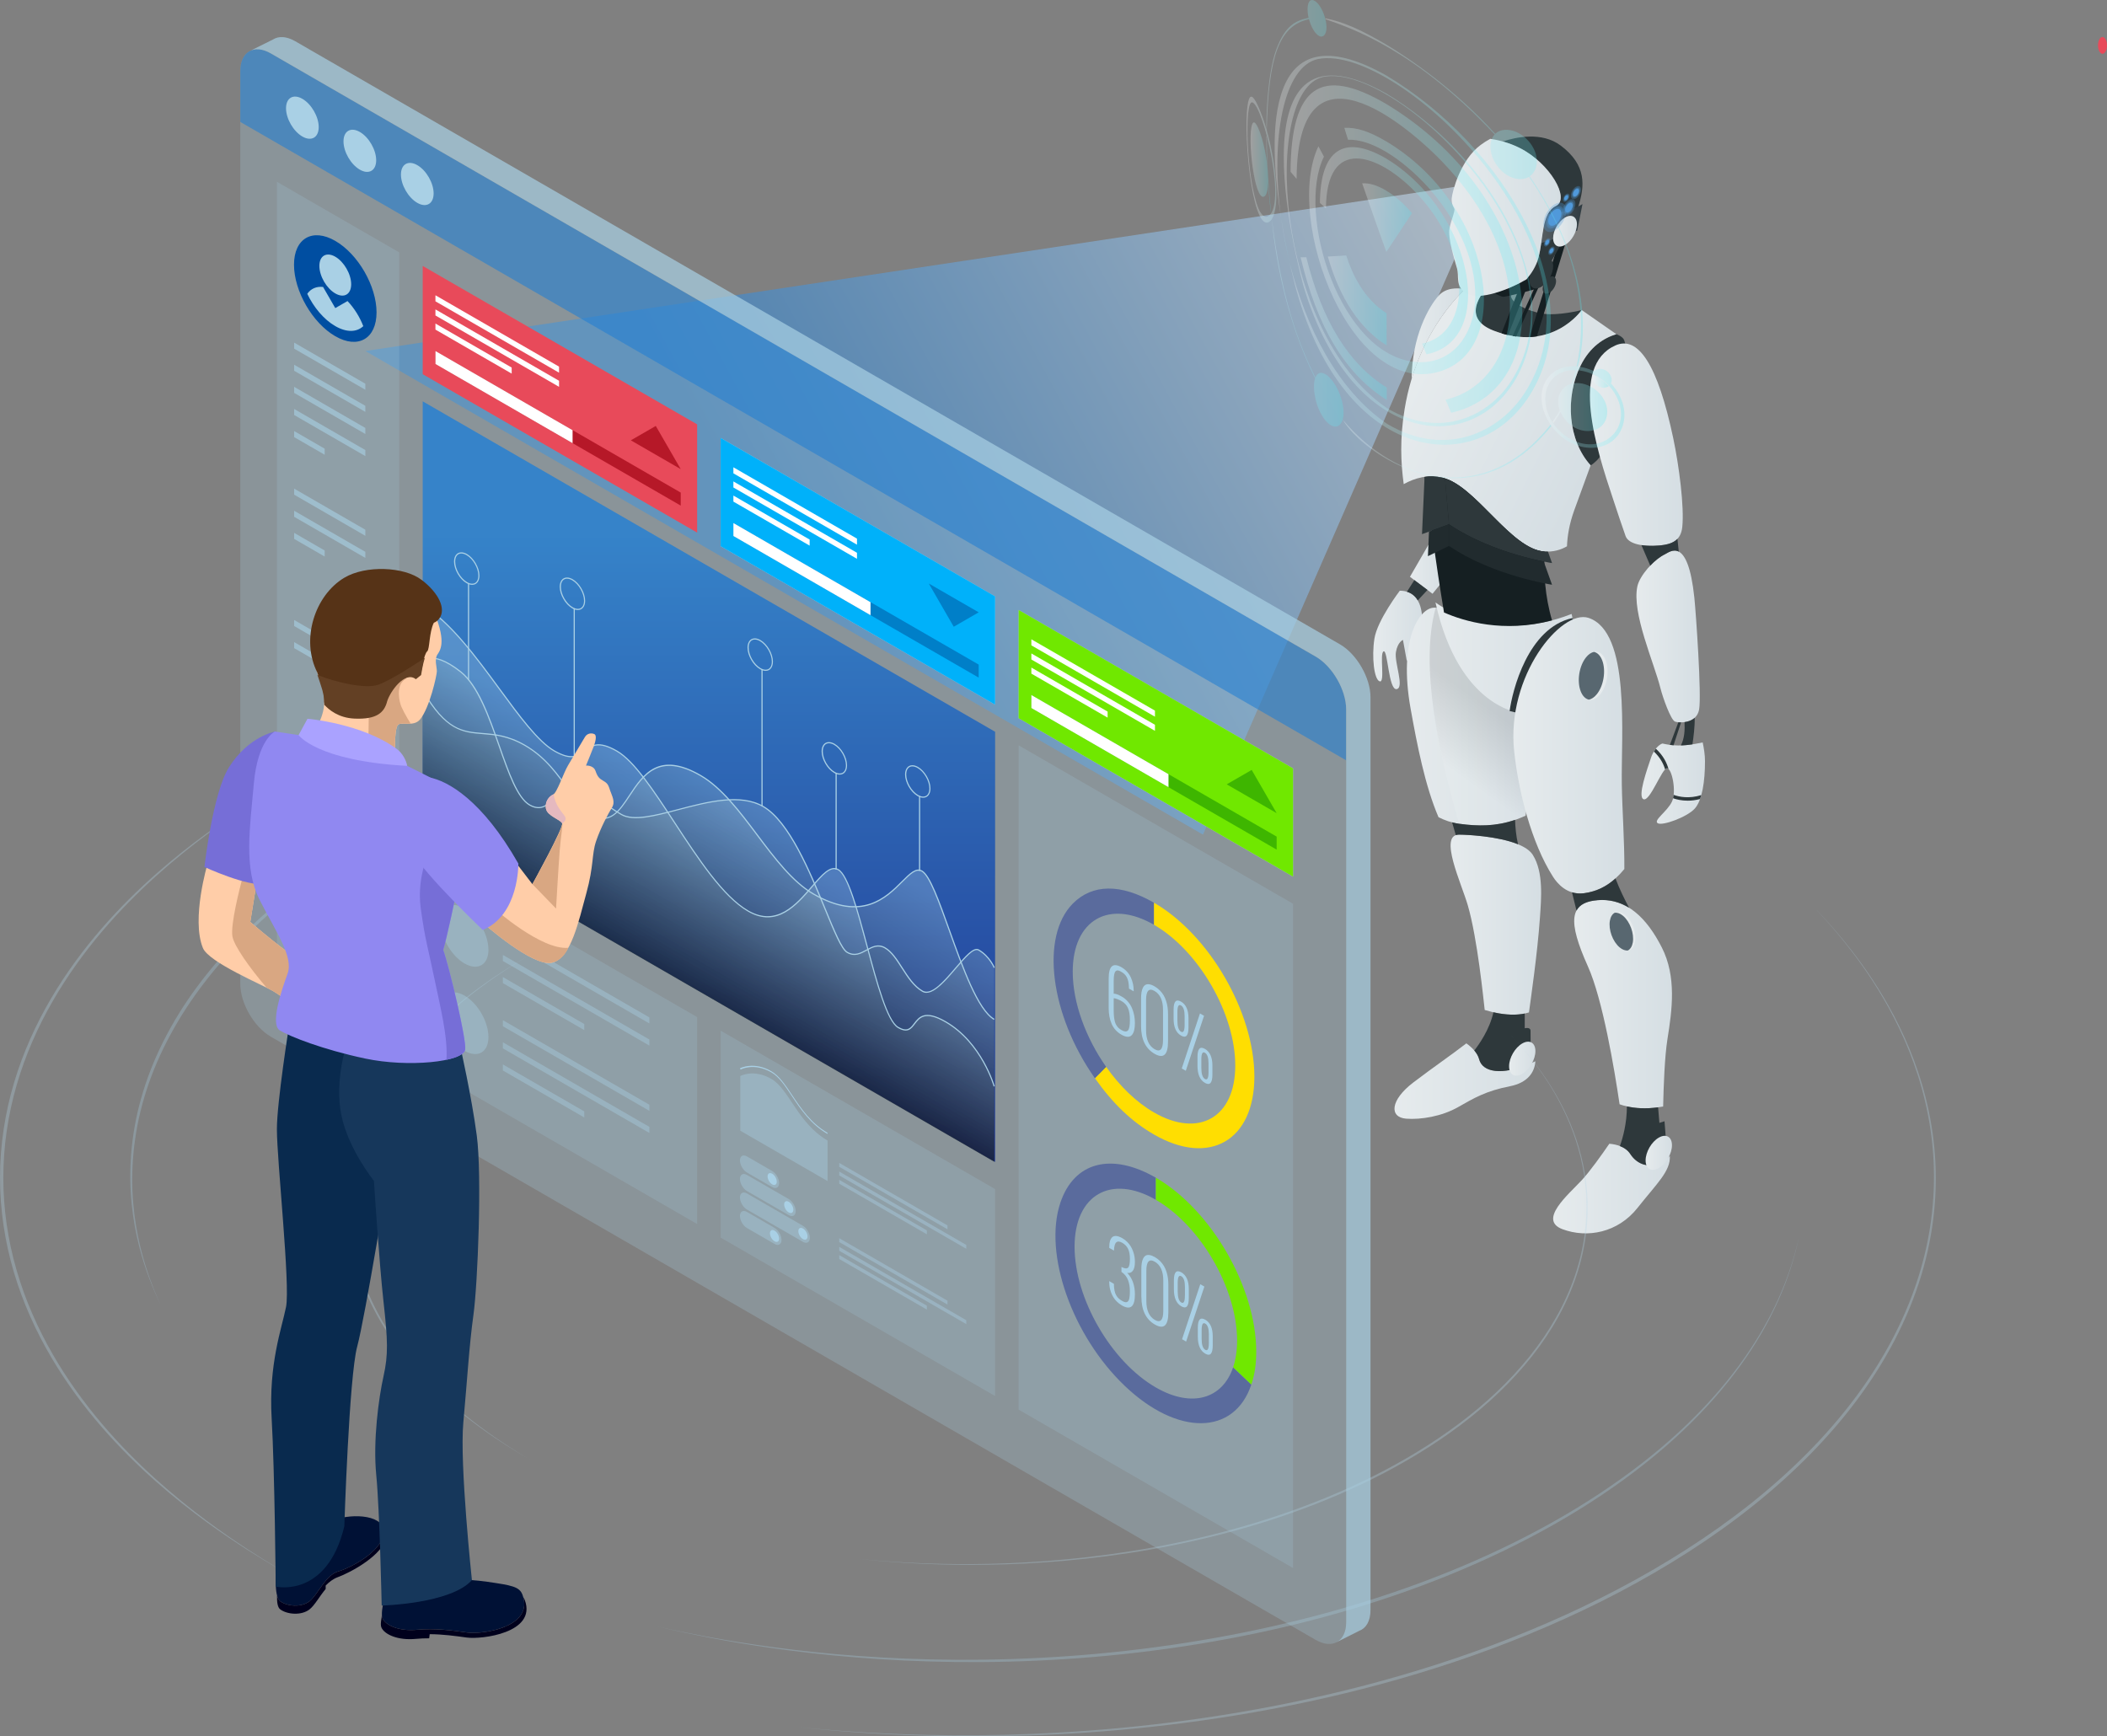 <?xml version="1.0" encoding="UTF-8"?>
<svg xmlns="http://www.w3.org/2000/svg" xmlns:xlink="http://www.w3.org/1999/xlink" viewBox="0 0 765.88 631.21">
  <rect x="0" y="0" width="765.88" height="631.21" fill="#808080" stroke="none"/>
  <defs>
    <style>
      .as {
        fill: url(#z);
      }

      .as, .at, .au, .av {
        mix-blend-mode: screen;
      }

      .as, .at, .au, .aw, .ax {
        opacity: .3;
      }

      .ay {
        fill: #2e383b;
      }

      .az {
        fill: url(#j);
      }

      .ba {
        fill: url(#p);
      }

      .bb {
        fill: url(#m);
      }

      .bc {
        fill: url(#al);
      }

      .bd {
        fill: url(#am);
      }

      .be {
        fill: #fff;
      }

      .bf, .bg, .bh, .bi, .bj {
        fill: #a9d0e5;
      }

      .bk {
        fill: url(#aq);
      }

      .bl, .aw {
        fill: #5099da;
      }

      .bl, .aw, .bm {
        mix-blend-mode: overlay;
      }

      .bn {
        fill: #b61828;
      }

      .bo {
        fill: url(#r);
      }

      .at {
        fill: url(#aa);
      }

      .bp {
        fill: url(#h);
      }

      .bq {
        fill: #70e800;
      }

      .br {
        fill: url(#t);
      }

      .bs {
        fill: url(#l);
      }

      .bt {
        fill: url(#ah);
      }

      .bu {
        fill: #766ed7;
      }

      .bv {
        fill: #212b2e;
      }

      .bw {
        fill: url(#af);
      }

      .bx, .bg {
        opacity: .2;
      }

      .bx, .by, .bz, .ca {
        mix-blend-mode: multiply;
      }

      .cb {
        fill: #004ea1;
      }

      .cc {
        fill: url(#ap);
      }

      .cd {
        fill: #aaa2ff;
      }

      .ce {
        fill: url(#s);
      }

      .cf {
        fill: #00b1fa;
      }

      .cg {
        fill: #634024;
      }

      .ch {
        fill: url(#q);
      }

      .ci {
        fill: url(#f);
      }

      .cj {
        fill: url(#x);
        opacity: .83;
      }

      .ck {
        fill: url(#g);
      }

      .cl {
        fill: #586770;
      }

      .cm, .cn, .av, .ax, .co {
        fill: none;
      }

      .cm, .bi, .cp {
        opacity: .4;
      }

      .cq {
        fill: #2580d3;
        opacity: .59;
      }

      .cr {
        fill: url(#n);
      }

      .cs {
        fill: #e6ebed;
      }

      .by {
        opacity: .15;
      }

      .ct {
        fill: #e84a5a;
      }

      .bz {
        opacity: .05;
      }

      .cu {
        fill: url(#ad);
      }

      .au {
        fill: url(#y);
      }

      .cv {
        fill: url(#e);
      }

      .cw {
        fill: #092a4e;
      }

      .cx {
        fill: url(#ai);
      }

      .cy {
        fill: #ffde01;
      }

      .cz {
        fill: url(#v);
      }

      .da {
        fill: url(#ar);
      }

      .db {
        fill: url(#aj);
      }

      .cn {
        isolation: isolate;
      }

      .dc {
        fill: #16375b;
      }

      .dd {
        fill: url(#o);
      }

      .de {
        fill: #3eb600;
      }

      .df {
        fill: url(#d);
      }

      .dg {
        fill: #ffcda8;
      }

      .dh {
        fill: #563317;
      }

      .bh {
        opacity: .7;
      }

      .di {
        fill: #00001c;
      }

      .dj {
        fill: url(#u);
      }

      .dk {
        fill: url(#ae);
      }

      .dl {
        fill: #151f22;
      }

      .ca {
        fill: url(#i);
        opacity: .1;
      }

      .dm {
        fill: #e5b9bf;
      }

      .dn {
        fill: url(#ag);
      }

      .do {
        fill: url(#an);
      }

      .dp {
        fill: #9088f1;
      }

      .dq {
        fill: url(#w);
      }

      .dr {
        fill: url(#ao);
      }

      .cp {
        fill: #0a208f;
      }

      .ds {
        fill: #b4d6e8;
      }

      .co {
        opacity: .25;
      }

      .dt {
        fill: #d9a782;
      }

      .bm {
        fill: url(#c);
        opacity: .57;
      }

      .du {
        fill: url(#ab);
      }

      .dv {
        fill: url(#k);
      }

      .dw {
        fill: #001135;
      }

      .bj {
        opacity: .6;
      }

      .dx {
        fill: #007fc8;
      }

      .dy {
        fill: url(#ac);
      }

      .dz {
        fill: url(#ak);
      }
    </style>
    <linearGradient id="c" data-name="Áåçûìÿííûé ãðàäèåíò 12" x1="608.86" y1="39.79" x2="287.45" y2="214.19" gradientUnits="userSpaceOnUse">
      <stop offset="0" stop-color="#fff"/>
      <stop offset="1" stop-color="#2580d3"/>
    </linearGradient>
    <linearGradient id="d" x1="512.5" y1="203.56" x2="525.77" y2="203.56" gradientUnits="userSpaceOnUse">
      <stop offset="0" stop-color="#e6ebed"/>
      <stop offset="1" stop-color="#d5dee3"/>
    </linearGradient>
    <linearGradient id="e" x1="499.16" y1="232.63" x2="516.94" y2="232.63" xlink:href="#d"/>
    <linearGradient id="f" x1="511.38" y1="260.48" x2="555.68" y2="260.48" xlink:href="#d"/>
    <linearGradient id="g" x1="527.28" y1="336.14" x2="560.19" y2="336.14" xlink:href="#d"/>
    <linearGradient id="h" x1="506.89" y1="393.03" x2="558.11" y2="393.03" xlink:href="#d"/>
    <linearGradient id="i" data-name="Íîâûé îáðàçåö ãðàäèåíòà 2" x1="524.81" y1="277.29" x2="539.85" y2="256.44" gradientUnits="userSpaceOnUse">
      <stop offset="0" stop-color="#fff"/>
      <stop offset="1" stop-color="#000"/>
    </linearGradient>
    <linearGradient id="j" x1="521.79" y1="239.11" x2="571.95" y2="239.11" xlink:href="#d"/>
    <linearGradient id="k" x1="572.22" y1="365.04" x2="607.75" y2="365.04" xlink:href="#d"/>
    <linearGradient id="l" x1="550.1" y1="274.57" x2="590.44" y2="274.57" xlink:href="#d"/>
    <linearGradient id="m" x1="577.92" y1="161.64" x2="611.66" y2="161.64" xlink:href="#d"/>
    <linearGradient id="n" x1="564.56" y1="432.07" x2="606.98" y2="432.07" xlink:href="#d"/>
    <linearGradient id="o" x1="598.17" y1="419.09" x2="607.75" y2="419.09" xlink:href="#d"/>
    <linearGradient id="p" x1="548.54" y1="384.86" x2="558.11" y2="384.86" xlink:href="#d"/>
    <linearGradient id="q" x1="594.85" y1="231.38" x2="617.86" y2="231.38" xlink:href="#d"/>
    <linearGradient id="r" x1="596.67" y1="284.68" x2="619.75" y2="284.68" xlink:href="#d"/>
    <linearGradient id="s" x1="518.06" y1="132.09" x2="581.56" y2="163.84" xlink:href="#d"/>
    <linearGradient id="t" x1="513.11" y1="121.3" x2="532.54" y2="121.3" xlink:href="#d"/>
    <linearGradient id="u" x1="560.23" y1="81.27" x2="575.22" y2="81.27" gradientUnits="userSpaceOnUse">
      <stop offset="0" stop-color="#575e62"/>
      <stop offset="1" stop-color="#2f3b42"/>
    </linearGradient>
    <linearGradient id="v" x1="564.56" y1="84.05" x2="573.21" y2="84.05" xlink:href="#d"/>
    <linearGradient id="w" x1="526.77" y1="79.01" x2="567.31" y2="79.01" xlink:href="#d"/>
    <linearGradient id="x" x1="257.69" y1="193.64" x2="257.69" y2="432.94" gradientUnits="userSpaceOnUse">
      <stop offset="0" stop-color="#2580d3"/>
      <stop offset="1" stop-color="#0a208f"/>
    </linearGradient>
    <linearGradient id="y" x1="225.17" y1="396.47" x2="225.17" y2="483.91" gradientTransform="translate(62.52 -232.61) rotate(30) scale(1 .87) skewX(26.57)" gradientUnits="userSpaceOnUse">
      <stop offset="0" stop-color="#a9d0e5"/>
      <stop offset="1" stop-color="#000"/>
    </linearGradient>
    <linearGradient id="z" x1="225.17" y1="396.47" x2="225.17" y2="483.91" xlink:href="#y"/>
    <linearGradient id="aa" x1="225.17" y1="412.32" x2="225.17" y2="500.9" xlink:href="#y"/>
    <linearGradient id="ab" data-name="Áåçûìÿííûé ãðàäèåíò 3" x1="466.63" y1="91.19" x2="557.05" y2="91.19" gradientUnits="userSpaceOnUse">
      <stop offset="0" stop-color="#fff"/>
      <stop offset="1" stop-color="#4ceaf5"/>
    </linearGradient>
    <linearGradient id="ac" data-name="Áåçûìÿííûé ãðàäèåíò 3" x1="454.56" y1="60.93" x2="461.99" y2="60.93" xlink:href="#ab"/>
    <linearGradient id="ad" data-name="Áåçûìÿííûé ãðàäèåíò 3" x1="460.32" y1="55.46" x2="460.8" y2="55.46" xlink:href="#ab"/>
    <linearGradient id="ae" data-name="Áåçûìÿííûé ãðàäèåíò 3" x1="481.7" y1="69.95" x2="575.36" y2="69.95" xlink:href="#ab"/>
    <linearGradient id="af" data-name="Áåçûìÿííûé ãðàäèåíò 3" x1="488.08" y1="163.19" x2="563.94" y2="163.19" xlink:href="#ab"/>
    <linearGradient id="ag" data-name="Áåçûìÿííûé ãðàäèåíò 3" x1="465.74" y1="87.58" x2="468.78" y2="87.58" xlink:href="#ab"/>
    <linearGradient id="ah" data-name="Áåçûìÿííûé ãðàäèåíò 3" x1="463.32" y1="90.99" x2="563.73" y2="90.99" xlink:href="#ab"/>
    <linearGradient id="ai" data-name="Áåçûìÿííûé ãðàäèåíò 3" x1="472.77" y1="119.46" x2="504.09" y2="119.46" xlink:href="#ab"/>
    <linearGradient id="aj" data-name="Áåçûìÿííûé ãðàäèåíò 3" x1="469.1" y1="90.56" x2="553.34" y2="90.56" xlink:href="#ab"/>
    <linearGradient id="ak" data-name="Áåçûìÿííûé ãðàäèåíò 3" x1="482.65" y1="109.21" x2="504.04" y2="109.21" xlink:href="#ab"/>
    <linearGradient id="al" data-name="Áåçûìÿííûé ãðàäèåíò 3" x1="479.79" y1="91.14" x2="533.64" y2="91.14" xlink:href="#ab"/>
    <linearGradient id="am" data-name="Áåçûìÿííûé ãðàäèåíò 3" x1="475.85" y1="91.24" x2="539.38" y2="91.24" xlink:href="#ab"/>
    <linearGradient id="an" data-name="Áåçûìÿííûé ãðàäèåíò 3" x1="495.14" y1="79.1" x2="513.26" y2="79.1" xlink:href="#ab"/>
    <linearGradient id="ao" data-name="Áåçûìÿííûé ãðàäèåíò 3" x1="564.37" y1="147.98" x2="584.21" y2="147.98" xlink:href="#ab"/>
    <linearGradient id="ap" data-name="Áåçûìÿííûé ãðàäèåíò 3" x1="453.1" y1="77.54" x2="488.41" y2="77.54" xlink:href="#ab"/>
    <linearGradient id="aq" data-name="Áåçûìÿííûé ãðàäèåíò 3" x1="578.77" y1="138.5" x2="584.78" y2="138.5" xlink:href="#ab"/>
    <linearGradient id="ar" data-name="Áåçûìÿííûé ãðàäèåíò 3" x1="560.33" y1="148" x2="590.47" y2="148" xlink:href="#ab"/>
  </defs>
  <g class="cn">
    <g id="b" data-name="Ñëîé 19">
      <path class="ct" d="m765.88,16.5c0,1.69-.73,3.06-1.64,3.06s-1.64-1.37-1.64-3.06.73-3.06,1.64-3.06,1.64,1.37,1.64,3.06Z"/>
      <g>
        <polygon class="bm" points="132.8 127.6 540.99 66.09 437.27 303.41 132.8 127.6"/>
        <g>
          <g>
            <g>
              <path class="by" d="m600.47,394.29c31.84,18.39,38.42,44.4,14.69,58.1-23.73,13.7-68.78,9.9-100.62-8.48-31.84-18.39-38.42-44.4-14.69-58.1,23.73-13.7,68.78-9.9,100.62,8.48Z"/>
              <g>
                <path class="bz" d="m585.5,382.3c-19.29-9.96-58.4-10.53-75.63-3.01-17.23,7.52-27.67,29-1.81,34.5,25.85,5.51,31.46-1.59,35.69,5.3,4.23,6.88-11.47,21.49,22.31,32.18,33.78,10.69,88.19-33.49,19.45-68.96Z"/>
                <g>
                  <g>
                    <path class="df" d="m523.14,191.27l-10.63,18.41,8.2,6.17,5.06-6.2c-.96-6.38-1.85-12.63-2.63-18.38Z"/>
                    <path class="cv" d="m508.82,214.74s-8.21,10.77-9.23,17.44c-1.03,6.67-.13,14.87,1.92,15.51,2.05.64-.13-10.13,1.41-10.9,1.54-.77,1.8,14.23,4.75,13.72,2.94-.51-.9-9.74-.26-13.46.64-3.72,2.56-4.42,2.56-4.42l1.41,7.75,5.51-14.1s1.15-11.54-8.08-11.54Z"/>
                    <path class="ay" d="m514.11,210.88l-2.71,4.24c1.87.57,3.13,1.74,3.95,3.14l3.53-3.8-4.77-3.58Z"/>
                  </g>
                  <path class="ay" d="m587.53,121.48c-4.44,1.34-9.55,4.46-13.01,11.47-5.72,11.57-4.55,27.23,3.67,36.22,0,0,5.98-2.94,10.19-16.96,3.29-10.97,5.88-17.38,1.99-28.56-.46-1.33-2.84-2.17-2.84-2.17Z"/>
                  <path class="ay" d="m542.96,120.22c21.28,8.13,31.98-7.51,31.98-7.51,0,0-8.55,2.21-14.2,1.3-5.65-.91-11.47-3.94-11.51-6.45-.04-2.51-4.68-3.66-4.68-3.66h-3.41s-11.74,11.14,1.81,16.32Z"/>
                  <g>
                    <path class="ci" d="m522.88,297.07c2.16,1.1,4.68,2.01,7.52,2.4,8.1,1.11,15.62.97,24.14-2.95,2.81-17.52-.06-42.85-3.3-53.29-4.3-13.87-16.18-22.33-29.9-22.33-5.33,0-13.11,11.47-8.6,36.67,2.36,13.17,5.27,28.17,10.15,39.5Z"/>
                    <path class="ck" d="m539.67,367.15c7.69,2.35,12.86,1.91,16.1.9.54-4.11,3.09-21.38,3.99-34.47.48-7,1.36-16.47-2.58-22.78-4.05-6.49-23.42-7.39-26.84-7.39-7.49.01.85,17.65,3.2,25.71,3.52,12.07,5.73,34.53,6.14,38.03Z"/>
                    <path class="bp" d="m537.66,385.04c-.59-2.28-2.57-4.24-4.65-5.75-5.51,4.26-12.12,8.76-19.33,14.26-8.36,6.38-8.76,12.64-2.54,13.12,5.42.42,13.01-.86,18.88-4.21,5.87-3.35,10.2-5.89,18.79-7.57,6.59-1.29,9.03-5.16,9.29-9.09-11.54,5.44-19.16,4.22-20.45-.77Z"/>
                    <path class="bz" d="m521.87,220.92c-5.97,21.15,1.32,53.79,8.53,78.55,8.1,1.11,15.62.97,24.14-2.95,2.81-17.52-.06-42.85-3.3-53.29-4.25-13.69-15.88-22.09-29.37-22.31Z"/>
                    <path class="ca" d="m521.87,220.92c-5.97,21.15,1.32,53.79,8.53,78.55,8.1,1.11,15.62.97,24.14-2.95,2.81-17.52-.06-42.85-3.3-53.29-4.25-13.69-15.88-22.09-29.37-22.31Z"/>
                    <path class="bz" d="m531.57,303.43c.66,2.21,1.32,4.35,1.96,6.39,6.95,22.19,8.11,47.99,8.3,57.92,6.5,1.65,11.02,1.23,13.94.32.54-4.11,3.09-21.38,3.99-34.47.48-7,1.36-16.47-2.58-22.78-3.7-5.93-20.17-7.19-25.6-7.36Z"/>
                    <path class="ay" d="m530.4,299.47c-.9-.12-1.74-.31-2.57-.53l1.35,4.66c.34-.12.72-.19,1.16-.19,2.57,0,14.14.51,21.46,3.51-.73-3.08-1-6.29-1.08-8.88-7,2.4-13.45,2.37-20.32,1.42Z"/>
                    <path class="ay" d="m554.23,373.78v-5.33c-2.7.56-6.43.67-11.38-.45-1.4,6.33-5.33,11.83-6.96,13.89.83.97,1.48,2.03,1.77,3.17,1.22,4.73,8.13,6.06,18.68,1.56.02-3.11.06-10.9,0-11.99-.08-1.35-2.11-.84-2.11-.84Z"/>
                  </g>
                  <g>
                    <path class="az" d="m521.79,219.01s20.24,15.63,49.47,4.18c0,0,1.58,5.99,0,8.19-4.73,6.59-13.52,20.35-18.41,27.83,0,0-22.45-1.55-31.06-40.19Z"/>
                    <path class="ay" d="m548.74,258.48c2.51.69,4.1.73,4.1.73,4.89-7.47,13.68-21.24,18.41-27.83,1.08-1.5.68-4.78.32-6.7-16.24,3.57-21.85,26.5-22.83,33.8Z"/>
                  </g>
                  <path class="dv" d="m588.71,401.44c3.52,1.23,8.8,2.13,15.83.81.16-7.47.56-18.19,1.57-24.53,1.68-10.47,3.38-22.65-2.07-33.33-5.45-10.69-12.81-18-23.28-17.16-10.48.84-10.9,7.75-3.56,24.09,5.39,12.01,9.64,37.45,11.51,50.12Z"/>
                  <path class="bs" d="m564.49,318.7c1.48,2.33,5.12,6.84,11.31,6.01,6.27-.84,10.73-4.05,14.64-8.79.07-10.03-.77-21.34-.92-30.7-.3-17.98,3.28-55.48-12.09-60.6-9.9-3.3-29.99,21.05-27.04,48.51,1.57,14.64,6.23,33.19,14.1,45.57Z"/>
                  <path class="bb" d="m603.17,198.29c4.7-.4,7.83-1.85,8.33-6.73.75-7.33-1.15-22.12-3.29-32.27-5.6-26.57-12.71-37.49-21.09-33.69-16.58,7.51-6.85,37.62-.88,55.52,1.86,5.59,3.34,10.11,4.65,13.76,1.05,2.92,6.34,3.93,12.28,3.41Z"/>
                  <path class="cs" d="m590.79,332.65c2.53,2.12,4.12,6.46,3.55,9.71-.57,3.25-3.08,4.17-5.61,2.05-2.53-2.12-4.12-6.46-3.55-9.71.57-3.25,3.08-4.17,5.61-2.05Z"/>
                  <path class="cl" d="m589.96,332.92c-1.06-.88-2.11-1.23-3.02-1.11-.86.46-1.5,1.44-1.76,2.89-.57,3.25,1.02,7.6,3.55,9.71,1.06.88,2.11,1.23,3.02,1.11.86-.46,1.5-1.44,1.76-2.89.57-3.25-1.02-7.6-3.55-9.71Z"/>
                  <path class="bz" d="m587.97,372.07c-1.63-11.04-8-30.13-12.78-43.28-4.68,2.91-3.67,9.89,2,22.53,5.39,12.01,9.64,37.45,11.51,50.12.87.3,1.84.59,2.93.82-.93-8.68-2.36-21.39-3.66-30.2Z"/>
                  <path class="cs" d="m583.67,240.08c1.41,3.72.52,9.24-2,12.33-2.52,3.09-5.7,2.57-7.12-1.16-1.41-3.72-.52-9.24,2-12.33,2.52-3.09,5.7-2.57,7.12,1.15Z"/>
                  <path class="cl" d="m582.4,240.08c-.68-1.79-1.77-2.83-3-3.1-.96.2-1.95.83-2.85,1.94-2.52,3.09-3.42,8.6-2,12.33.68,1.79,1.77,2.83,3,3.1.96-.2,1.95-.83,2.85-1.94,2.52-3.08,3.42-8.6,2-12.33Z"/>
                  <path class="bz" d="m569.8,323.73c-7.97-24.58-10.87-64.63-8.03-90.12-7.19,9.07-13.06,23.78-11.37,39.52,1.57,14.64,6.23,33.19,14.1,45.57.91,1.44,2.65,3.7,5.3,5.04Z"/>
                  <path class="cr" d="m592.64,419.54c-1.71-2.64-4.93-3.52-7.66-3.76-2.8,4.08-7.03,10.04-10.04,13.27-4.86,5.24-15.97,14.46-6.96,17.81,9.01,3.35,20.11,1.26,27.24-7.75,6.95-8.8,12.1-13.4,11.75-18.88-5.69,5.42-11.45,3.75-14.33-.69Z"/>
                  <path class="ay" d="m605.7,416.1l-.66-8.49-1.86.58c-.18-2.08-.34-4.04-.47-5.65-4.6.64-8.38.34-11.34-.33-.02,6.14-1.43,11.29-2.55,14.42,1.5.57,2.88,1.48,3.8,2.91,2.47,3.81,7.05,5.56,11.9,2.58-.17-1.3-.37-3.19-.58-5.33l1.74-.7Z"/>
                  <path class="dd" d="m607.75,416.33c0,3.05-2.14,6.77-4.79,8.29-2.64,1.53-4.79.29-4.79-2.77s2.14-6.76,4.79-8.29c2.64-1.53,4.79-.29,4.79,2.76Z"/>
                  <path class="ba" d="m558.11,382.1c0,3.05-2.14,6.76-4.79,8.29-2.64,1.52-4.78.29-4.78-2.77s2.14-6.76,4.78-8.29c2.65-1.52,4.79-.29,4.79,2.76Z"/>
                  <path class="ay" d="m580.76,327.23c4.3-.34,8.06.7,11.4,2.77-1.51-2.82-3.47-6.74-4.95-10.67-3.15,2.85-6.79,4.76-11.4,5.38-1.64.22-3.1.06-4.4-.34l1.64,6.66c1.2-2.27,3.72-3.48,7.71-3.8Z"/>
                  <path class="ch" d="m603.59,250.27c.79,3.2,3.72,11.49,5.29,12.06,1.57.56,7.77.77,8.73-4.37.96-5.13-1.15-35.21-1.73-40.73-2.37-22.52-8.86-16.62-10.73-15.73-4.15,1.97-9.13,7.86-9.96,11.57-2.16,9.72,6.09,27.91,8.39,37.19Z"/>
                  <path class="bo" d="m604.3,270.29c-2.02.61-3.62,3.51-4.1,4.96-1.49,4.46-5.1,14.45-2.76,15.3,2.34.85,6.69-11.26,8.5-11.26s3.51,8.5,1.81,12.11c-1.7,3.61-6.86,6.8-5.19,7.86,1.68,1.06,10.71-2.23,13.47-5.31,2.76-3.08,3.72-10.09,3.72-17.21,0-2.28-.36-4.66-.84-6.86-7.5,1.67-11.18,1.17-14.6.41Z"/>
                  <path class="ay" d="m616.01,260.94c-1.04.95-2.4,1.4-3.69,1.57.15,2.76-.04,6.08-1.34,8.48,1.24-.04,2.62-.16,4.21-.4.37-2.41.89-6.39.82-9.65Z"/>
                  <path class="ay" d="m610.07,262.56l-3.08,8.23c.42.06.87.1,1.32.14l2.75-8.32c-.36,0-.69-.01-1-.04Z"/>
                  <path class="ay" d="m605.94,279.29c.19,0,.38.11.56.28-.6-2.19-1.88-4.88-4.6-7.39-.26.33-.5.68-.72,1.03,2.35,2.21,3.52,4.56,4.08,6.49.25-.26.48-.41.68-.41Z"/>
                  <path class="ay" d="m618.42,289.03c-4.44,1.41-8.06.65-10.06-.07-.05.44-.12.84-.22,1.23,1.29.44,3.11.88,5.32.88,1.36,0,2.88-.17,4.49-.6.17-.46.32-.93.46-1.44Z"/>
                  <path class="ay" d="m605.16,201.51c.92-.44,2.95-2.08,5.06-.97l-.48-4.66c-1.46,1.54-3.73,2.17-6.57,2.42-2.36.2-4.6.16-6.53-.14l3.22,7.47c1.67-1.76,3.56-3.29,5.31-4.12Z"/>
                  <path class="ce" d="m574.52,132.95c3.46-7.01,8.57-10.13,13.01-11.47l-12.59-8.77s-10.7,15.65-31.98,7.51c-13.56-5.18-1.81-16.32-1.81-16.32h-7.26s-18.4,14.77-23.32,44.83c-1.77,10.78-1.39,19.43-.33,27.27,3.99-2.23,8.83-3.61,14.14-2.34,12,2.88,24.77,25.99,36.96,26.82,3.3.23,6.03-.59,8.25-1.89.14-3.75.85-8.14,2.63-13.07,1.5-4.16,3.63-9.98,5.97-16.36-8.21-8.99-9.38-24.65-3.67-36.22Z"/>
                  <path class="bz" d="m525.24,173.91c11.75,3.73,24.2,25.76,36.09,26.57,3.3.23,6.03-.59,8.25-1.89.14-3.75.85-8.14,2.63-13.07,1.5-4.16,3.63-9.98,5.97-16.36-8.21-8.99-9.38-24.65-3.67-36.22,3.46-7.01,8.57-10.13,13.01-11.47l-12.59-8.77s-10.7,15.65-31.98,7.51c-.37-.14-.72-.29-1.05-.44-6.16,8.39-15.26,24.57-16.47,48.12-.11,2.09-.17,4.08-.19,6Z"/>
                  <path class="dl" d="m561.47,200.49s-.09,0-.13,0c-12.19-.83-24.96-23.94-36.96-26.82-2.29-.55-4.48-.58-6.56-.29,1.53,12.12,4.07,31.18,7.07,49.28,7.25,3.18,21.61,7.54,39.27,2.87-2.59-8.75-3.09-17.47-2.69-25.02Z"/>
                  <path class="ay" d="m561.34,200.48c-11.43-.78-23.37-21.16-34.71-26.06l-1.38-.34,1.45,16.51c16.03,10.89,37.46,14.11,37.46,14.11l-1.5-4.19c-.43,0-.87,0-1.32-.03Z"/>
                  <path class="ay" d="m524.38,173.66c-2.29-.55-4.48-.58-6.56-.29l-.93,20.81,9.81-3.59-1.45-16.68c-.29-.09-.57-.18-.86-.25Z"/>
                  <polygon class="bv" points="519.43 193.25 519.04 202.18 526.69 198.45 526.69 190.59 519.43 193.25"/>
                  <path class="bv" d="m560.98,204.12c-6.55-1.34-22-5.18-34.29-13.53v7.86c16.03,10.89,37.46,14.12,37.46,14.12l-2.77-7.78-.4-.67Z"/>
                  <path class="br" d="m532.54,105.1c-2.94-.53-7.03-.55-9.68,2.46-3.56,4.04-9.6,14.64-9.75,30.22,5.57-18.42,15.78-29.25,19.43-32.67Z"/>
                  <path class="dl" d="m554.85,101.55c-3.96,2.26-8.04,4.01-11.7,5.03,1.32.66,2.57,1.23,3.1,1.29,1.32.16,12.04-2.8,12.04-2.8l4.35-12.69-3.57,1.8c-.87,2.9-2.54,5.41-4.21,7.37Z"/>
                  <path class="dl" d="m548.16,121.8s.02-.03.03-.04l9.75-24.74c.25-.63-.06-1.35-.7-1.6-.63-.25-1.35.06-1.6.69l-9.75,24.74c-.04.11-.05.22-.06.34.79.24,1.57.44,2.33.61Z"/>
                  <path class="dl" d="m551.11,122.32l14.01-30.75c.14-.31,0-.68-.31-.82-.31-.14-.67,0-.82.31l-14.16,31.08c.43.07.85.14,1.27.19Z"/>
                  <path class="dl" d="m558.64,122.28l10.52-34.23c.2-.65-.17-1.34-.81-1.54-.66-.2-1.34.17-1.54.82l-10.68,34.76c-.05.15-.05.3-.04.44.88-.04,1.74-.12,2.56-.25Z"/>
                  <path class="ay" d="m564.56,96.78c0,2.76-1.94,6.12-4.33,7.5-2.39,1.38-4.33.26-4.33-2.5s1.94-6.12,4.33-7.5c2.39-1.38,4.33-.26,4.33,2.5Z"/>
                  <path class="ay" d="m567.31,52.92c-6.88-5.18-16.4-3.04-21.06-1.49,1.99.56,4.05,1.31,6.12,2.34,10.99,5.49,18.51,18.51,13.2,21.11-5.3,2.6-4.43,11.47-6.36,18.79-.55,2.07-1.52,3.95-2.63,5.6l7.19-4.06s7.48-12.42,9.91-20.03c2.43-7.62,3.08-15.15-6.36-22.26Z"/>
                  <path class="dj" d="m562.62,77.89c-1.43,2.7-1.82,6.53-2.39,10.45,6-1.74,13.09-4.54,13.09-4.54l1.9-9.61c-4.32,2.71-9.12,3.25-12.6,3.7Z"/>
                  <path class="cz" d="m573.21,81.55c0,2.76-1.94,6.11-4.33,7.49-2.39,1.38-4.33.26-4.33-2.5s1.94-6.11,4.33-7.49c2.39-1.38,4.33-.26,4.33,2.5Z"/>
                  <g>
                    <path class="dq" d="m559.22,93.68c1.93-7.32,1.06-16.19,6.36-18.79,5.3-2.6-2.22-15.61-13.2-21.11-3.71-1.85-7.4-2.83-10.68-3.32-1.28.7-2.46,1.46-3.51,2.24-7.4,5.5-10.3,16.99-10.5,19.39-.2,2.4,1,3.5,1,4,0,1.4-1.1,3.6-1.8,6.9-.7,3.3,1.8,11.4,2.7,14.5.9,3.1-.7,6.3,3.1,9,3.78,2.69,13.31.12,22.17-4.93,1.77-2.07,3.54-4.76,4.36-7.86Z"/>
                    <path class="by" d="m531.46,94.67c.05-1.7-.93-2.03-2.41-3.07-1.48-1.04,3.07-5.92,4.82-11.12,1.28-3.8-3.51-6.69-6.19-7.98-.03,2.1,1.01,3.11,1.01,3.58,0,1.4-1.1,3.6-1.8,6.9-.7,3.3,1.8,11.4,2.7,14.5.9,3.1-.7,6.3,3.1,9,.15.11.33.19.5.29-1.55-4.85-1.77-10.77-1.73-12.09Z"/>
                  </g>
                  <path class="ay" d="m565.62,102.2c0,1.56-1.09,3.45-2.44,4.23-1.35.78-2.44.15-2.44-1.41s1.09-3.45,2.44-4.23c1.35-.78,2.44-.15,2.44,1.41Z"/>
                  <g>
                    <path class="aw" d="m561.03,81.4c0,2.64,1.86,3.71,4.14,2.39,2.29-1.32,4.14-4.53,4.14-7.17s-1.86-3.71-4.14-2.39c-2.29,1.32-4.14,4.53-4.14,7.18Z"/>
                    <path class="aw" d="m561.95,80.87c0,2.05,1.44,2.89,3.22,1.86,1.78-1.03,3.22-3.53,3.22-5.58s-1.44-2.89-3.22-1.86c-1.78,1.03-3.22,3.53-3.22,5.58Z"/>
                    <path class="aw" d="m562.38,80.62c0,1.78,1.25,2.51,2.8,1.62,1.54-.89,2.8-3.06,2.8-4.85s-1.25-2.51-2.8-1.62c-1.55.89-2.8,3.06-2.8,4.85Z"/>
                    <path class="bl" d="m562.79,80.38c0,1.52,1.07,2.13,2.38,1.37,1.31-.76,2.38-2.61,2.38-4.13s-1.07-2.13-2.38-1.38c-1.32.76-2.38,2.61-2.38,4.13Z"/>
                    <path class="bl" d="m563.44,80.01c0,1.11.78,1.56,1.74,1,.96-.56,1.74-1.9,1.74-3.01s-.78-1.56-1.74-1c-.96.55-1.74,1.9-1.74,3.01Z"/>
                    <path class="bl" d="m563.94,79.72c0,.79.56,1.11,1.24.72.68-.4,1.24-1.36,1.24-2.15s-.55-1.11-1.24-.71c-.68.4-1.24,1.36-1.24,2.15Z"/>
                  </g>
                  <g>
                    <path class="aw" d="m567.94,76.83c0,1.5,1.06,2.11,2.36,1.36,1.3-.75,2.36-2.58,2.36-4.08s-1.06-2.11-2.36-1.36c-1.3.75-2.36,2.58-2.36,4.09Z"/>
                    <path class="aw" d="m568.46,76.53c0,1.17.82,1.64,1.84,1.06,1.01-.58,1.83-2.01,1.83-3.18s-.82-1.64-1.83-1.06c-1.01.58-1.84,2.01-1.84,3.18Z"/>
                    <path class="aw" d="m568.7,76.39c0,1.02.71,1.43,1.59.92.88-.51,1.6-1.74,1.6-2.76s-.71-1.43-1.6-.92c-.88.51-1.59,1.74-1.59,2.76Z"/>
                    <path class="bl" d="m568.94,76.26c0,.86.61,1.21,1.36.78.75-.43,1.36-1.48,1.36-2.35s-.61-1.21-1.36-.78c-.75.43-1.36,1.49-1.36,2.35Z"/>
                    <path class="bl" d="m569.31,76.04c0,.63.45.89.99.57.55-.32.99-1.08.99-1.71s-.44-.89-.99-.57c-.55.32-.99,1.08-.99,1.71Z"/>
                    <path class="bl" d="m569.59,75.88c0,.45.32.63.71.41.39-.23.7-.77.7-1.22s-.31-.63-.7-.41c-.39.23-.71.77-.71,1.22Z"/>
                  </g>
                  <g>
                    <path class="aw" d="m561.2,88.79c0,.75.53,1.06,1.18.68.65-.38,1.18-1.29,1.18-2.04s-.53-1.06-1.18-.68c-.65.38-1.18,1.29-1.18,2.04Z"/>
                    <path class="aw" d="m561.46,88.64c0,.59.41.82.92.53.51-.29.92-1.01.92-1.59s-.41-.82-.92-.53c-.51.29-.92,1-.92,1.59Z"/>
                    <path class="aw" d="m561.58,88.57c0,.51.36.71.8.46.44-.25.8-.87.8-1.38s-.36-.71-.8-.46c-.44.25-.8.87-.8,1.38Z"/>
                    <path class="bl" d="m561.7,88.5c0,.43.3.61.68.39.37-.22.68-.74.68-1.18s-.3-.61-.68-.39c-.37.22-.68.74-.68,1.18Z"/>
                    <path class="bl" d="m561.88,88.4c0,.32.22.44.5.29.27-.16.5-.54.5-.86s-.22-.44-.5-.29c-.27.16-.5.54-.5.86Z"/>
                    <path class="bl" d="m562.02,88.31c0,.23.16.32.35.2.2-.11.35-.39.35-.61s-.16-.32-.35-.2c-.2.11-.35.39-.35.61Z"/>
                  </g>
                  <g>
                    <path class="aw" d="m562.76,91.84c0,.75.53,1.06,1.18.68.65-.38,1.18-1.29,1.18-2.04s-.53-1.06-1.18-.68c-.65.38-1.18,1.29-1.18,2.05Z"/>
                    <path class="aw" d="m563.02,91.69c0,.59.41.82.92.53.51-.29.92-1.01.92-1.59s-.41-.82-.92-.53c-.51.29-.92,1.01-.92,1.59Z"/>
                    <path class="aw" d="m563.14,91.62c0,.51.36.71.8.46.44-.25.8-.87.8-1.38s-.36-.71-.8-.46c-.44.25-.8.87-.8,1.38Z"/>
                    <path class="bl" d="m563.26,91.55c0,.43.3.61.68.39.37-.22.68-.74.68-1.18s-.3-.61-.68-.39c-.38.22-.68.74-.68,1.18Z"/>
                    <path class="bl" d="m563.44,91.45c0,.32.22.44.5.29.27-.16.5-.54.5-.86s-.22-.44-.5-.29c-.27.16-.5.54-.5.86Z"/>
                    <path class="bl" d="m563.58,91.36c0,.23.16.32.35.2.19-.11.35-.39.35-.61s-.16-.32-.35-.2c-.19.11-.35.39-.35.61Z"/>
                  </g>
                  <g>
                    <path class="aw" d="m568.13,72.57c0,.75.53,1.06,1.18.68.65-.38,1.18-1.29,1.18-2.04s-.53-1.06-1.18-.68c-.65.38-1.18,1.29-1.18,2.04Z"/>
                    <path class="aw" d="m568.39,72.42c0,.59.41.82.92.53.51-.29.92-1.01.92-1.59s-.41-.82-.92-.53c-.51.29-.92,1-.92,1.59Z"/>
                    <path class="aw" d="m568.51,72.35c0,.51.36.72.8.46.44-.25.8-.87.8-1.38s-.36-.71-.8-.46c-.44.25-.8.87-.8,1.38Z"/>
                    <path class="bl" d="m568.63,72.28c0,.43.3.61.68.39.38-.22.68-.74.68-1.18s-.3-.61-.68-.39c-.37.22-.68.74-.68,1.18Z"/>
                    <path class="bl" d="m568.81,72.18c0,.32.22.44.5.29.27-.16.5-.54.5-.86s-.22-.44-.5-.29c-.27.16-.5.54-.5.86Z"/>
                    <path class="bl" d="m568.95,72.09c0,.23.16.32.35.2.2-.11.35-.39.35-.61s-.16-.32-.35-.2c-.19.11-.35.39-.35.61Z"/>
                  </g>
                  <g>
                    <path class="aw" d="m571,71.09c0,1.18.83,1.66,1.85,1.07,1.02-.59,1.85-2.03,1.85-3.21s-.83-1.66-1.85-1.07c-1.03.59-1.85,2.03-1.85,3.21Z"/>
                    <path class="aw" d="m571.41,70.85c0,.92.65,1.29,1.44.83.79-.46,1.44-1.58,1.44-2.5s-.65-1.29-1.44-.83c-.8.46-1.44,1.58-1.44,2.5Z"/>
                    <path class="aw" d="m571.6,70.74c0,.8.56,1.12,1.25.72.69-.4,1.25-1.37,1.25-2.17s-.56-1.12-1.25-.72c-.69.4-1.25,1.37-1.25,2.17Z"/>
                    <path class="bl" d="m571.79,70.64c0,.68.48.95,1.07.61.59-.34,1.07-1.17,1.07-1.85s-.48-.96-1.07-.62c-.59.34-1.07,1.17-1.07,1.85Z"/>
                    <path class="bl" d="m572.08,70.47c0,.5.35.7.78.45.43-.25.78-.85.78-1.35s-.35-.7-.78-.45c-.43.25-.78.85-.78,1.35Z"/>
                    <path class="bl" d="m572.3,70.34c0,.35.25.5.56.32.31-.18.55-.61.55-.96s-.25-.5-.55-.32c-.31.18-.56.61-.56.96Z"/>
                  </g>
                </g>
              </g>
            </g>
            <g class="ax">
              <path class="ds" d="m103.51,571.59s-5.01-2.75-13.48-8.12c-8.44-5.4-20.37-13.47-33.36-24.91-12.92-11.43-26.99-26.35-38.08-45.18-5.52-9.4-10.25-19.75-13.52-30.79C1.79,451.56-.01,439.85,0,428.07c0-11.77,1.82-23.48,5.11-34.5,3.28-11.04,8.02-21.38,13.54-30.76,11.1-18.81,25.15-33.72,38.07-45.13,12.98-11.42,24.89-19.49,33.32-24.88,8.47-5.36,13.48-8.08,13.47-8.1.02.03-5.07,2.87-13.59,8.4-8.48,5.57-20.44,13.87-33.33,25.5-12.84,11.61-26.69,26.68-37.46,45.41-5.38,9.34-9.92,19.58-13.06,30.41-3.15,10.82-4.86,22.24-4.86,33.65-.02,11.41,1.68,22.83,4.82,33.67,3.13,10.84,7.68,21.08,13.05,30.43,10.77,18.74,24.62,33.84,37.47,45.46,12.91,11.64,24.87,19.96,33.37,25.53,8.53,5.55,13.62,8.39,13.61,8.42Z"/>
            </g>
            <g class="ax">
              <path class="ds" d="m660.33,330.79s1.66,1.7,4.63,5.02c2.96,3.33,7.23,8.3,12.1,15.08,4.85,6.78,10.31,15.39,15.13,26.01,4.81,10.6,8.95,23.27,10.64,37.59,1.73,14.28.85,30.18-3.59,46.15-4.39,15.98-12.29,31.9-22.95,46.55-10.65,14.68-23.98,28.12-38.89,40.05-14.92,11.94-31.42,22.4-48.67,31.49-34.56,18.17-71.63,30.49-106.86,38.49-35.27,8.03-68.78,11.79-97.44,13.24-28.68,1.45-52.55.61-69.17-.44-16.62-1.08-26.04-2.28-26.04-2.23,0-.05,9.62,1.1,26.5,2.07,16.87.95,41.02,1.61,69.86-.06,28.82-1.65,62.34-5.69,97.36-13.86,34.97-8.16,71.49-20.5,105.22-38.26,16.84-8.87,33.05-19.08,47.8-30.75,14.74-11.66,28-24.82,38.71-39.24,10.71-14.39,18.78-30.07,23.39-45.91,4.67-15.83,5.8-31.68,4.3-46.02-1.48-14.37-5.46-27.18-10.18-37.92-4.74-10.77-10.17-19.54-15.02-26.45-4.87-6.91-9.17-12-12.16-15.42-3-3.4-4.69-5.14-4.68-5.15Z"/>
            </g>
            <g class="ax">
              <path class="ds" d="m192.83,530.71s-3.21-1.76-8.63-5.2c-5.4-3.45-13.04-8.63-21.36-15.95-8.28-7.32-17.28-16.87-24.38-28.93-3.53-6.02-6.56-12.64-8.66-19.71-2.1-7.06-3.26-14.56-3.25-22.1,0-7.54,1.16-15.03,3.27-22.09,2.1-7.07,5.14-13.69,8.67-19.7,7.11-12.04,16.11-21.59,24.38-28.9,8.31-7.31,15.94-12.48,21.34-15.93,5.42-3.43,8.63-5.17,8.62-5.19.01.02-3.25,1.84-8.7,5.38-5.43,3.57-13.09,8.88-21.34,16.33-8.22,7.43-17.09,17.08-23.99,29.08-3.45,5.98-6.35,12.53-8.37,19.47-2.02,6.93-3.11,14.24-3.11,21.55-.01,7.31,1.08,14.62,3.09,21.56,2.01,6.94,4.92,13.5,8.35,19.49,6.9,12,15.76,21.67,23.99,29.11,8.26,7.46,15.92,12.78,21.36,16.35,5.46,3.55,8.72,5.38,8.71,5.39Z"/>
            </g>
            <g class="ax">
              <path class="ds" d="m549.36,376.53s1.06,1.09,2.97,3.21c1.9,2.13,4.63,5.32,7.75,9.65,3.1,4.34,6.6,9.85,9.69,16.65,3.08,6.78,5.73,14.9,6.81,24.07,1.11,9.15.54,19.32-2.3,29.55-2.81,10.23-7.87,20.42-14.7,29.8-6.82,9.4-15.35,18.01-24.9,25.64-9.55,7.65-20.12,14.34-31.16,20.16-22.13,11.64-45.87,19.52-68.42,24.64-22.59,5.14-44.04,7.55-62.39,8.48-18.37.93-33.65.39-44.29-.29-10.64-.69-16.67-1.46-16.67-1.43,0-.03,6.16.71,16.97,1.32,10.8.61,26.27,1.03,44.73-.04,18.45-1.06,39.92-3.64,62.34-8.87,22.39-5.22,45.78-13.13,67.37-24.5,10.79-5.68,21.17-12.22,30.61-19.69,9.44-7.47,17.93-15.89,24.78-25.12,6.86-9.21,12.02-19.25,14.98-29.4,2.99-10.13,3.72-20.29,2.75-29.47-.95-9.2-3.5-17.4-6.52-24.28-3.03-6.89-6.51-12.51-9.62-16.94-3.12-4.43-5.87-7.69-7.79-9.87-1.92-2.18-3-3.29-3-3.3Z"/>
            </g>
            <g class="ax">
              <path class="bf" d="m58.33,474.25s-1.73-3.36-4.09-9.55c-2.32-6.19-5.18-15.33-6.35-26.72-1.21-11.35-.52-24.97,3.45-38.85,3.89-13.89,10.99-27.87,20.24-40.33,9.22-12.5,20.31-23.37,31.48-32.39,11.18-9.04,22.43-16.3,32.31-21.98,9.89-5.68,18.41-9.82,24.42-12.59,6.01-2.76,9.5-4.18,9.49-4.2,0,.02-3.52,1.54-9.57,4.44-6.04,2.91-14.58,7.24-24.44,13.1-9.84,5.86-20.98,13.27-31.97,22.35-10.98,9.06-21.79,19.84-30.75,31.99-8.98,12.11-16.08,25.72-20.09,39.38-4.09,13.64-5.03,27.16-4.02,38.55.97,11.42,3.68,20.71,5.91,27.02,2.27,6.32,4.01,9.77,3.97,9.78Z"/>
            </g>
            <g class="ax">
              <path class="bf" d="m653.71,450.69s-.36,1.8-1.25,5.13c-.91,3.32-2.37,8.18-4.85,14.14-2.48,5.95-6,13-10.92,20.55-4.91,7.56-11.2,15.62-18.93,23.62-15.4,16.07-36.59,31.71-61.39,44.69-24.77,13.06-53.07,23.52-82.3,30.88-29.24,7.39-59,11.64-86.9,13.43-27.91,1.82-53.94,1.19-76.06-.61-22.13-1.79-40.36-4.73-53-7.15-12.65-2.44-19.76-4.25-19.76-4.22,0-.03,7.28,1.75,20.13,4.1,12.85,2.33,31.32,5.13,53.59,6.74,22.26,1.63,48.33,2.04,76.06.06,27.71-1.95,57.08-6.3,85.64-13.52,28.56-7.19,56.53-17.35,81.21-30.14,24.7-12.71,46.06-28.08,61.7-44.03,7.84-7.95,14.29-15.96,19.32-23.53,5.05-7.56,8.71-14.63,11.28-20.64,2.59-6.01,4.12-10.93,5.08-14.3.94-3.38,1.32-5.22,1.33-5.22Z"/>
            </g>
            <g class="co">
              <path class="bf" d="m478.23,238.69c6.1,3.52,11.09,12.16,11.09,19.21v331.83c0,7.04-5,9.92-11.1,6.4L98.43,376.86c-6.1-3.52-11.09-12.16-11.09-19.21V25.82c0-7.04,5-9.92,11.1-6.4l379.8,219.27Z"/>
            </g>
            <polygon class="cj" points="361.71 422.4 153.65 302.28 153.65 145.9 361.72 266.02 361.71 422.4"/>
            <path class="cq" d="m478.23,238.69L98.44,19.42c-6.1-3.52-11.09-.64-11.09,6.4v18.51s401.98,232.08,401.98,232.08v-18.51c0-7.04-4.99-15.69-11.09-19.21Z"/>
            <path class="bf" d="m115.85,46.2c0,3.79-2.66,5.32-5.94,3.43-3.28-1.89-5.94-6.5-5.94-10.28,0-3.79,2.66-5.32,5.94-3.43,3.28,1.89,5.94,6.5,5.94,10.28Z"/>
            <path class="bf" d="m136.74,58.25c0,3.79-2.66,5.32-5.94,3.43-3.28-1.89-5.94-6.5-5.94-10.28,0-3.79,2.66-5.32,5.94-3.43,3.28,1.89,5.94,6.5,5.94,10.28Z"/>
            <path class="bf" d="m157.62,70.31c0,3.79-2.66,5.32-5.94,3.43-3.28-1.89-5.94-6.5-5.94-10.28s2.66-5.32,5.94-3.43c3.28,1.89,5.94,6.5,5.94,10.28Z"/>
            <path class="bh" d="m487.1,234.25L107.3,14.98c-3.17-1.83-6.04-1.93-8.07-.62l-8.63,4.29c2.01-1.16,4.78-1,7.83.76l379.8,219.27c6.1,3.52,11.09,12.16,11.09,19.21v331.83c0,3.69-1.38,6.22-3.57,7.31h0s8.34-4.19,8.34-4.19c2.49-.92,4.08-3.57,4.08-7.55V253.46c0-7.04-4.99-15.69-11.08-19.21Z"/>
            <path class="bx" d="m502.41,223.33L122.61,4.06c-6.1-3.52-11.09-.64-11.09,6.4v6.95l375.58,216.83c6.1,3.52,11.09,12.17,11.09,19.21v324.88s4.21,2.44,4.21,2.44c6.1,3.52,11.09.64,11.09-6.4V242.54c0-7.04-4.99-15.69-11.08-19.21Z"/>
            <polygon class="bf" points="361.71 256.15 261.96 198.56 261.96 159.21 361.71 216.8 361.71 256.15"/>
            <polygon class="bg" points="253.41 444.96 153.65 387.37 153.65 312.15 253.41 369.75 253.41 444.96"/>
            <polygon class="bx" points="160.68 308.44 160.68 316.21 253.41 369.75 253.41 437.19 260.44 441.25 260.44 366.03 160.68 308.44"/>
            <polygon class="bg" points="361.71 507.49 261.96 449.9 261.96 374.68 361.71 432.27 361.71 507.49"/>
            <polygon class="bx" points="268.99 370.97 268.99 378.74 361.71 432.27 361.71 499.72 368.74 503.78 368.74 428.56 268.99 370.97"/>
            <polygon class="bf" points="470.02 318.68 370.26 261.08 370.27 221.74 470.02 279.33 470.02 318.68"/>
            <polygon class="bg" points="470.02 570.02 370.26 512.43 370.27 270.96 470.02 328.55 470.02 570.02"/>
            <polygon class="bx" points="377.3 267.24 377.3 275.02 470.02 328.55 470.02 562.25 477.05 566.31 477.05 324.84 377.3 267.24"/>
            <polygon class="bg" points="145.1 381.86 100.66 356.2 100.66 66.09 145.1 91.75 145.1 381.86"/>
            <polygon class="bx" points="107.69 62.37 107.69 70.15 145.1 91.75 145.1 374.09 152.13 378.15 152.13 88.03 107.69 62.37"/>
            <polygon class="bj" points="132.8 141.69 106.92 126.75 106.92 124.55 132.8 139.49 132.8 141.69"/>
            <polygon class="bj" points="132.8 149.73 106.92 134.79 106.92 132.59 132.8 147.53 132.8 149.73"/>
            <polygon class="bj" points="132.8 242.52 106.92 227.58 106.92 225.38 132.8 240.32 132.8 242.52"/>
            <polygon class="bj" points="132.8 250.56 106.92 235.62 106.92 233.42 132.8 248.36 132.8 250.56"/>
            <polygon class="bj" points="132.8 157.77 106.92 142.83 106.92 140.62 132.8 155.57 132.8 157.77"/>
            <polygon class="bj" points="132.8 165.81 106.92 150.87 106.92 148.67 132.8 163.61 132.8 165.81"/>
            <polygon class="bj" points="118.02 165.32 106.92 158.91 106.92 156.7 118.02 163.11 118.02 165.32"/>
            <polygon class="bj" points="132.8 287.33 106.92 272.38 106.92 270.18 132.8 285.12 132.8 287.33"/>
            <polygon class="bj" points="118.02 286.83 106.92 280.42 106.92 278.22 118.02 284.63 118.02 286.83"/>
            <polygon class="bj" points="132.8 194.78 106.92 179.83 106.92 177.63 132.8 192.57 132.8 194.78"/>
            <polygon class="bj" points="132.8 202.82 106.92 187.87 106.92 185.67 132.8 200.61 132.8 202.82"/>
            <polygon class="bj" points="118.02 202.32 106.92 195.91 106.92 193.71 118.02 200.12 118.02 202.32"/>
            <polygon class="ct" points="253.41 193.62 153.65 136.03 153.65 96.68 253.41 154.27 253.41 193.62"/>
            <polygon class="bx" points="160.69 92.97 160.69 100.74 253.41 154.27 253.41 185.85 260.44 189.91 260.44 150.56 160.69 92.97"/>
            <polygon class="bn" points="247.44 183.8 158.28 132.33 158.28 127.6 247.44 179.07 247.44 183.8"/>
            <polygon class="be" points="208.13 161.11 158.28 132.33 158.28 127.6 208.13 156.38 208.13 161.11"/>
            <polygon class="bn" points="238.37 154.84 229.3 160.07 247.44 170.54 238.37 154.84"/>
            <polygon class="be" points="203.21 135.48 158.28 109.54 158.28 107.34 203.21 133.28 203.21 135.48"/>
            <polygon class="be" points="203.21 140.62 158.28 114.68 158.28 112.48 203.21 138.42 203.21 140.62"/>
            <polygon class="be" points="185.99 135.82 158.28 119.82 158.28 117.62 185.99 133.62 185.99 135.82"/>
            <polygon class="cf" points="361.71 256.15 261.96 198.56 261.96 159.21 361.71 216.8 361.71 256.15"/>
            <polygon class="bx" points="268.99 155.5 268.99 163.27 361.71 216.8 361.71 248.37 368.75 252.43 368.75 213.09 268.99 155.5"/>
            <polygon class="dx" points="355.74 246.33 266.58 194.86 266.58 190.13 355.75 241.6 355.74 246.33"/>
            <polygon class="be" points="316.43 223.64 266.58 194.86 266.58 190.13 316.43 218.91 316.43 223.64"/>
            <polygon class="dx" points="346.68 227.84 355.75 222.6 337.61 212.13 346.68 227.84"/>
            <polygon class="be" points="311.51 198.01 266.58 172.07 266.58 169.87 311.51 195.81 311.51 198.01"/>
            <polygon class="be" points="311.51 203.15 266.58 177.21 266.58 175.01 311.51 200.95 311.51 203.15"/>
            <polygon class="be" points="294.3 198.35 266.58 182.35 266.58 180.15 294.3 196.15 294.3 198.35"/>
            <polygon class="bq" points="470.02 318.68 370.26 261.08 370.27 221.74 470.02 279.33 470.02 318.68"/>
            <polygon class="bx" points="377.3 218.02 377.3 225.8 470.02 279.33 470.02 310.9 477.05 314.96 477.05 275.62 377.3 218.02"/>
            <polygon class="de" points="464.05 308.86 374.89 257.39 374.89 252.65 464.05 304.13 464.05 308.86"/>
            <polygon class="be" points="424.74 286.17 374.89 257.39 374.89 252.65 424.74 281.43 424.74 286.17"/>
            <polygon class="de" points="454.98 279.89 445.91 285.13 464.05 295.6 454.98 279.89"/>
            <polygon class="be" points="419.82 260.54 374.89 234.6 374.89 232.4 419.82 258.33 419.82 260.54"/>
            <polygon class="be" points="419.82 265.68 374.89 239.74 374.89 237.54 419.82 263.48 419.82 265.68"/>
            <polygon class="be" points="402.61 260.88 374.89 244.88 374.89 242.68 402.61 258.68 402.61 260.88"/>
            <path class="cb" d="m136.87,113.56c0,9.57-6.72,13.45-15,8.66-8.29-4.78-15-16.42-15-25.99s6.72-13.45,15-8.66c8.29,4.78,15,16.42,15,25.99Z"/>
            <path class="bf" d="m127.65,103.33c0,3.69-2.59,5.18-5.78,3.34-3.19-1.84-5.78-6.32-5.78-10.01s2.59-5.18,5.78-3.34c3.19,1.84,5.78,6.33,5.78,10.01Z"/>
            <path class="bf" d="m126.33,109.45h-.02s-4.44,2.55-4.44,2.55l-4.44-7.69h-.02c-2.42-.26-4.43.64-5.72,2.5,2.33,4.9,6.02,9.34,10.18,11.74,4.16,2.4,7.85,2.23,10.18.01-1.29-3.34-3.3-6.56-5.72-9.11Z"/>
            <path class="au" d="m153.65,240.48s3.37-4.48,13.78,3.72c12.11,9.54,15.84,43.09,25.08,48.42,9.23,5.33,11.46-12.81,16.83-9.72,5.37,3.1,6.68,7.48,16.5,13.15,9.82,5.67,36.54-11.57,51.59-2.87,15.06,8.69,25.14,49.9,30.51,52.99,5.37,3.1,8.64-4.56,13.75-1.61,5.11,2.95,7.6,12.27,13.62,15.75,6.02,3.48,16.37-17.31,20.43-14.97,4.06,2.34,5.67,6.44,5.67,6.44v70.51s-207.74-119.94-207.74-119.94v-61.89Z"/>
            <path class="as" d="m361.39,370.59c-10.61-6.12-19.77-50.16-26.26-53.9-6.48-3.74-13.11,23.53-39.47,8.31-15.22-8.79-25.66-34.19-41.02-43.06-26.93-15.55-23.97,23.44-40.04,14.16-6.91-3.99-10.71-17.58-23.82-25.15-16.22-9.36-23.61,3.43-37.12-19.97v51.4l207.74,119.94v-51.72Z"/>
            <path class="at" d="m153.65,220.12c18.09,10.44,34.91,45.4,47.78,52.82,12.86,7.43,9.38-7.65,22.82.11,13.45,7.76,30.46,48.19,47.68,58.12,17.22,9.94,25.53-19.21,32.79-15.02,7.25,4.19,13.93,52.82,21.76,57.34,7.84,4.52,3.97-9.72,17.26-2.05,13.28,7.67,17.66,23.48,17.66,23.48v27.37s-207.74-119.94-207.74-119.94v-82.25Z"/>
            <g class="av">
              <path class="bf" d="m336.76,360.93c-.55,0-1.07-.13-1.57-.42-3.18-1.84-5.36-5.24-7.47-8.53-1.93-3-3.74-5.84-6.15-7.22-2.42-1.4-4.4-.32-6.49.82-2.19,1.19-4.44,2.42-7.26.79-2.07-1.19-4.73-7.67-8.1-15.87-5.5-13.39-13.04-31.72-22.41-37.13-8.25-4.77-20.18-1.63-30.7,1.13-8.82,2.32-16.43,4.32-20.89,1.74-5.67-3.27-8.46-6.07-10.93-8.54-1.78-1.78-3.31-3.31-5.57-4.62-2.15-1.24-3.82,1.29-5.74,4.22-2.53,3.84-5.67,8.62-11.08,5.5-4.48-2.59-7.69-11.73-11.08-21.41-3.63-10.35-7.75-22.09-14.02-27.03-5.65-4.45-9.17-5.1-11.12-4.85-1.67.21-2.36,1.08-2.36,1.09l-.33-.25s.78-1.01,2.62-1.25c2.04-.27,5.68.38,11.46,4.94,6.37,5.02,10.32,16.3,14.15,27.22,3.37,9.6,6.55,18.68,10.9,21.19,5.06,2.92,7.96-1.48,10.52-5.36,1.96-2.98,3.82-5.79,6.31-4.35,2.31,1.33,3.86,2.89,5.66,4.68,2.45,2.45,5.22,5.22,10.84,8.47,4.31,2.49,12.21.41,20.58-1.78,10.6-2.79,22.61-5.94,31.02-1.09,9.49,5.48,17.06,23.89,22.58,37.33,3.21,7.8,5.98,14.54,7.92,15.66,2.61,1.51,4.67.39,6.85-.8,2.1-1.15,4.28-2.33,6.9-.82,2.49,1.44,4.34,4.32,6.29,7.36,2.08,3.25,4.24,6.61,7.33,8.39,3.16,1.83,7.76-3.57,11.82-8.33,3.56-4.17,6.62-7.78,8.61-6.64,4.07,2.35,5.74,6.51,5.76,6.55l-.39.15s-1.63-4.06-5.58-6.34c-1.68-.97-4.79,2.68-8.08,6.55-3.57,4.18-7.54,8.84-10.78,8.84Z"/>
            </g>
            <g class="av">
              <path class="bf" d="m361.29,370.77c-6.02-3.48-11.52-18.85-16.37-32.42-3.66-10.22-7.11-19.88-9.89-21.49-2.01-1.16-4.08.92-6.96,3.79-5.88,5.88-14.75,14.77-32.52,4.51-7.63-4.41-14.16-13.09-20.47-21.49-6.33-8.43-12.88-17.14-20.55-21.57-15.02-8.67-20.61-.22-25.54,7.23-3.77,5.69-7.33,11.07-14.5,6.93-2.94-1.7-5.31-5.1-8.06-9.03-3.85-5.51-8.21-11.76-15.76-16.12-6.04-3.49-10.92-3.89-15.23-4.23-7.23-.59-13.48-1.09-21.97-15.81l.36-.21c8.39,14.53,14.24,15,21.64,15.6,4.35.35,9.28.75,15.41,4.29,7.64,4.41,12.22,10.97,15.9,16.24,2.72,3.89,5.06,7.25,7.93,8.9,6.84,3.95,10.13-1.03,13.94-6.8,5.04-7.61,10.74-16.23,26.1-7.36,7.74,4.47,14.32,13.22,20.67,21.68,6.29,8.37,12.79,17.02,20.35,21.38,17.48,10.09,26.22,1.34,32.01-4.45,2.89-2.89,5.17-5.18,7.46-3.86,2.91,1.68,6.23,10.96,10.07,21.71,4.83,13.5,10.3,28.8,16.18,32.19l-.21.36Z"/>
            </g>
            <g class="av">
              <path class="bf" d="m361.19,394.99c-.04-.16-4.51-15.82-17.56-23.35-7.35-4.24-9.31-1.67-11.03.6-1.37,1.8-2.66,3.51-6.22,1.45-4.07-2.35-7.79-16.25-11.4-29.69-3.38-12.61-6.88-25.64-10.36-27.66-2.71-1.56-5.6,1.81-9.27,6.09-5.76,6.7-12.92,15.05-23.51,8.93-9.18-5.3-18.15-18.99-26.82-32.22-7.51-11.46-14.6-22.29-20.86-25.9-6.68-3.85-9.01-2.05-11.48-.13-2.39,1.85-4.86,3.77-11.35.02-5.92-3.42-12.74-12.71-19.95-22.55-8.46-11.54-18.05-24.63-27.83-30.27l.21-.36c9.85,5.69,19.47,18.81,27.96,30.38,7.19,9.8,13.98,19.06,19.82,22.44,6.24,3.6,8.49,1.86,10.88,0,2.47-1.91,5.03-3.89,11.94.1,6.35,3.67,13.47,14.53,21,26.04,8.64,13.19,17.58,26.84,26.67,32.09,10.28,5.94,17.33-2.25,22.98-8.84,3.65-4.25,6.8-7.91,9.8-6.18,3.63,2.1,7,14.63,10.56,27.91,3.58,13.36,7.29,27.17,11.2,29.43,3.25,1.87,4.32.46,5.68-1.34,1.74-2.29,3.9-5.14,11.58-.71,13.2,7.62,17.71,23.45,17.76,23.6l-.4.11Z"/>
            </g>
            <g>
              <path class="cp" d="m389.93,353.25c0-18.84,13.23-26.47,29.54-17.06h0v-8.02c-12.09-6.98-22.42-6.87-29.52.32-11.85,11.99-8.23,40.42,8.07,63.52l4.09-4.13c-7.38-10.47-12.18-23.28-12.18-34.63Z"/>
              <path class="cy" d="m419.47,328.17v8.02c16.31,9.42,29.54,32.33,29.54,51.17s-13.23,26.47-29.54,17.05c-6.49-3.75-12.49-9.63-17.36-16.54l-4.09,4.13c6.52,9.24,13.39,15.78,21.45,20.43,20.15,11.63,36.49,2.2,36.49-21.07,0-23.27-16.34-51.57-36.49-63.2Z"/>
              <path class="bf" d="m403,366.3v-10.6c0-4.51,1.55-5.87,4.65-4.08.79.46,1.48,1.02,2.07,1.68.59.66,1.05,1.37,1.38,2.13.33.76.58,1.52.74,2.28.16.76.24,1.53.24,2.3v.36l-1.7-.98c-.02-.94-.09-1.75-.22-2.42-.13-.67-.32-1.24-.58-1.72-.26-.47-.55-.86-.88-1.16-.32-.3-.73-.6-1.23-.88-.45-.26-.82-.4-1.13-.43-.31-.03-.58.07-.82.29-.24.23-.42.64-.53,1.24-.11.6-.17,1.4-.17,2.4v4.5c.76.02,1.74.38,2.94,1.08.84.48,1.57,1.08,2.19,1.79.62.7,1.12,1.48,1.49,2.33.37.85.64,1.73.82,2.64.18.92.27,1.87.27,2.87s-.09,1.9-.27,2.63c-.18.73-.47,1.31-.85,1.73-.38.43-.89.63-1.53.62-.64-.02-1.39-.27-2.24-.76-1.62-.94-2.8-2.23-3.54-3.87-.74-1.64-1.11-3.63-1.11-5.97Zm1.82-3.39v4.29c0,.91.04,1.72.11,2.42.08.7.19,1.3.33,1.81.14.51.33.95.58,1.33.24.38.5.7.78.96.28.26.62.5,1.02.74,1.07.62,1.85.67,2.34.16.49-.51.73-1.76.73-3.73s-.24-3.4-.71-4.45c-.47-1.05-1.22-1.87-2.24-2.46-.56-.32-1.13-.59-1.71-.81-.58-.22-.99-.3-1.24-.25Z"/>
              <path class="bf" d="m414.77,372.97v-9.98c0-.84.05-1.58.15-2.22.1-.64.27-1.21.51-1.69.24-.49.54-.84.91-1.05.37-.22.83-.29,1.4-.21.56.07,1.21.32,1.93.74.73.42,1.37.92,1.93,1.49.56.57,1.03,1.18,1.4,1.82.37.64.67,1.34.91,2.1.24.76.41,1.52.51,2.28.1.76.15,1.56.15,2.4v9.98c0,4.85-1.63,6.34-4.9,4.45-3.27-1.89-4.9-5.26-4.9-10.11Zm7.98,5.08v-10.92c0-3.4-1.03-5.7-3.08-6.88-2.05-1.19-3.08-.08-3.08,3.33v10.92c0,3.41,1.03,5.71,3.08,6.9,2.05,1.19,3.08.07,3.08-3.34Z"/>
              <path class="bf" d="m426.59,370.28v-3.24c0-2.99.9-3.96,2.71-2.92,1.81,1.04,2.71,3.06,2.71,6.05v3.24c0,3.08-.9,4.1-2.71,3.06-1.81-1.04-2.71-3.1-2.71-6.18Zm4.01,2.27v-3.16c0-2.08-.44-3.38-1.31-3.88-.87-.5-1.31.29-1.31,2.37v3.15c0,2.18.44,3.52,1.31,4.02s1.31-.33,1.31-2.51Zm-1.04,15.86l6.62-20,1.48.86-6.63,19.99-1.47-.85Zm5.72-.94v-3.24c0-2.99.9-3.96,2.71-2.92,1.8,1.04,2.71,3.06,2.71,6.05v3.24c0,3.08-.91,4.1-2.71,3.06-1.81-1.04-2.71-3.11-2.71-6.19Zm4.01,2.27v-3.15c0-2.09-.44-3.38-1.3-3.88-.87-.5-1.31.29-1.31,2.37v3.15c0,2.18.44,3.52,1.31,4.02.87.5,1.3-.34,1.3-2.51Z"/>
              <path class="cp" d="m448.24,497.03c-3.84,11.46-14.97,14.93-28.1,7.35-16.31-9.42-29.54-32.32-29.54-51.16s13.23-26.47,29.54-17.06t0,0v-8.03c-16.12-9.31-29.72-5.75-34.7,9.08-6.23,18.54,4.26,48.36,23.43,66.62,19.16,18.26,39.75,18.03,45.98-.5l-6.61-6.29Z"/>
              <path class="bq" d="m420.15,428.14v8.03c16.31,9.42,29.53,32.32,29.53,51.16,0,3.68-.51,6.92-1.44,9.7l6.61,6.29c1.24-3.71,1.78-7.34,1.78-11.99,0-23.27-16.34-51.57-36.49-63.2Z"/>
              <path class="bf" d="m403.19,466.08v-.36l1.7.98c.01.94.09,1.75.22,2.42.13.68.33,1.25.61,1.73.27.48.58.87.92,1.18.34.31.76.61,1.28.91.46.27.86.42,1.18.46.32.04.61-.05.86-.27.25-.22.44-.63.56-1.23.12-.6.18-1.4.18-2.39,0-.78-.05-1.51-.15-2.17-.1-.66-.26-1.3-.49-1.92-.23-.62-.55-1.19-.95-1.7-.41-.52-.9-.97-1.47-1.36v-1.79c1.15.61,1.95.69,2.4.26.45-.44.67-1.5.67-3.19,0-1.54-.23-2.76-.68-3.67-.46-.9-1.15-1.63-2.08-2.17-.94-.54-1.67-.6-2.18-.18-.51.43-.79,1.43-.86,3.01l-1.71-.99v-.35c0-.79.08-1.48.25-2.07.17-.59.43-1.06.79-1.42.36-.36.86-.52,1.49-.48.64.04,1.38.31,2.25.81.65.37,1.23.82,1.75,1.34.52.52.95,1.06,1.29,1.63.34.57.63,1.17.86,1.82.23.65.4,1.28.5,1.9.1.62.15,1.25.15,1.89,0,1.53-.26,2.63-.79,3.29-.53.66-1.2.9-2.03.7,1.88,1.95,2.82,4.56,2.82,7.83,0,4.51-1.59,5.85-4.77,4.01-.66-.38-1.24-.83-1.77-1.35-.52-.52-.96-1.06-1.3-1.62-.34-.56-.63-1.16-.86-1.8-.23-.64-.39-1.26-.49-1.86-.09-.6-.14-1.21-.14-1.83Z"/>
              <path class="bf" d="m414.87,471.39v-9.98c0-.84.05-1.58.15-2.22.1-.64.27-1.21.51-1.69.24-.48.54-.83.91-1.05.37-.22.83-.29,1.4-.21.56.08,1.21.33,1.94.74.73.42,1.37.92,1.94,1.49.56.58,1.03,1.18,1.4,1.82.37.64.67,1.34.91,2.1.24.76.41,1.52.51,2.28.1.76.15,1.56.15,2.4v9.98c0,4.85-1.63,6.34-4.9,4.45-3.27-1.88-4.9-5.25-4.9-10.11Zm7.98,5.08v-10.92c0-3.4-1.03-5.7-3.08-6.88-2.05-1.18-3.08-.08-3.08,3.33v10.92c0,3.41,1.03,5.71,3.08,6.9,2.05,1.18,3.08.07,3.08-3.34Z"/>
              <path class="bf" d="m426.7,468.7v-3.24c0-2.99.9-3.96,2.71-2.92,1.8,1.04,2.71,3.06,2.71,6.05v3.24c0,3.08-.9,4.1-2.71,3.06-1.81-1.04-2.71-3.1-2.71-6.19Zm4.01,2.28v-3.15c0-2.09-.43-3.38-1.31-3.88-.87-.5-1.31.29-1.31,2.37v3.15c0,2.18.43,3.52,1.31,4.02.87.5,1.3-.34,1.3-2.51Zm-1.04,15.87l6.62-20,1.49.86-6.63,19.99-1.47-.85Zm5.73-.94v-3.24c0-2.99.9-3.96,2.71-2.92,1.81,1.04,2.71,3.06,2.71,6.05v3.24c0,3.08-.9,4.1-2.71,3.06-1.81-1.04-2.71-3.1-2.71-6.18Zm4.01,2.28v-3.15c0-2.09-.44-3.38-1.31-3.88-.87-.5-1.31.29-1.31,2.37v3.15c0,2.18.43,3.52,1.31,4.02.87.5,1.31-.33,1.31-2.51Z"/>
            </g>
            <g>
              <polygon class="bi" points="236.05 403.82 182.79 373.07 182.79 370.87 236.05 401.61 236.05 403.82"/>
              <polygon class="bi" points="236.05 411.86 182.79 381.11 182.79 378.9 236.05 409.65 236.05 411.86"/>
              <polygon class="bi" points="212.38 406.23 182.79 389.15 182.79 386.95 212.38 404.03 212.38 406.23"/>
              <polygon class="bi" points="236.05 372.06 182.79 341.31 182.79 339.11 236.05 369.86 236.05 372.06"/>
              <polygon class="bi" points="236.05 380.1 182.79 349.35 182.79 347.15 236.05 377.9 236.05 380.1"/>
              <polygon class="bi" points="212.38 374.47 182.79 357.39 182.79 355.19 212.38 372.27 212.38 374.47"/>
              <path class="bi" d="m177.55,345.23c0,5.54-3.89,7.78-8.69,5.02-4.8-2.77-8.68-9.5-8.68-15.04s3.89-7.78,8.68-5.01c4.8,2.77,8.68,9.5,8.68,15.04Z"/>
              <path class="bi" d="m177.55,376.98c0,5.54-3.89,7.78-8.69,5.01-4.79-2.77-8.68-9.5-8.68-15.04s3.89-7.78,8.68-5.02c4.8,2.77,8.68,9.51,8.68,15.04Z"/>
            </g>
            <g class="cm">
              <polygon class="bf" points="344.4 446.88 305.05 424.16 305.05 422.75 344.4 445.47 344.4 446.88"/>
              <polygon class="bf" points="351.24 453.97 305.05 427.31 305.05 425.9 351.24 452.57 351.24 453.97"/>
              <polygon class="bf" points="336.91 448.7 305.05 430.31 305.05 428.9 336.91 447.29 336.91 448.7"/>
            </g>
            <g class="cm">
              <polygon class="bf" points="344.4 474.25 305.05 451.53 305.05 450.12 344.4 472.84 344.4 474.25"/>
              <polygon class="bf" points="351.24 481.35 305.05 454.68 305.05 453.27 351.24 479.94 351.24 481.35"/>
              <polygon class="bf" points="336.91 476.07 305.05 457.68 305.05 456.27 336.91 474.66 336.91 476.07"/>
            </g>
            <g>
              <path class="bi" d="m269.09,391.17s4.82-2.69,11.29,1.04c6.47,3.73,9.64,16.17,20.43,22.4v14.74s-31.72-18.31-31.72-18.31v-19.86Z"/>
              <path class="bf" d="m300.81,412.23c-6.14-3.54-9.8-9.03-13.04-13.88-2.48-3.72-4.62-6.92-7.39-8.52-6.32-3.65-11.12-1.05-11.17-1.03l-.25-.43s4.95-2.68,11.41,1.05c2.89,1.67,5.07,4.94,7.6,8.73,3.19,4.78,6.81,10.19,12.82,13.66v.41Z"/>
            </g>
            <g>
              <path class="bi" d="m283.21,430.07c0-1.61-1.13-3.57-2.53-4.38l-9.18-5.3c-1.4-.81-2.53-.15-2.53,1.46,0,1.61,1.13,3.57,2.53,4.38l9.18,5.3c1.4.81,2.53.15,2.53-1.46Z"/>
              <path class="bf" d="m280.68,430.55c-.92-.53-1.67-1.83-1.67-2.9s.75-1.5,1.67-.97c.92.53,1.67,1.83,1.67,2.9s-.75,1.5-1.67.97Z"/>
              <path class="bi" d="m289.23,440.28c0-1.61-1.13-3.57-2.53-4.38l-15.2-8.78c-1.39-.81-2.53-.15-2.53,1.46s1.13,3.57,2.53,4.38l15.2,8.77c1.4.81,2.53.15,2.53-1.46Z"/>
              <path class="bf" d="m286.7,440.75c-.92-.53-1.67-1.83-1.67-2.9,0-1.07.75-1.5,1.67-.97.92.53,1.67,1.83,1.67,2.9s-.75,1.5-1.67.96Z"/>
              <path class="bi" d="m294.39,449.99c0-1.61-1.13-3.57-2.53-4.38l-20.36-11.76c-1.39-.81-2.53-.15-2.53,1.46s1.13,3.57,2.53,4.38l20.36,11.75c1.4.81,2.53.15,2.53-1.46Z"/>
              <path class="bf" d="m291.86,450.46c-.92-.53-1.67-1.83-1.67-2.9s.75-1.5,1.67-.97c.93.53,1.67,1.83,1.67,2.9s-.75,1.5-1.67.96Z"/>
              <path class="bi" d="m284.07,450.75c0-1.61-1.13-3.57-2.53-4.38l-10.04-5.8c-1.39-.8-2.53-.15-2.53,1.46s1.13,3.57,2.53,4.38l10.04,5.8c1.4.81,2.53.15,2.53-1.46Z"/>
              <path class="bf" d="m281.54,451.23c-.92-.53-1.67-1.83-1.67-2.9s.75-1.5,1.67-.96c.93.53,1.67,1.83,1.67,2.9s-.75,1.5-1.67.97Z"/>
            </g>
            <path class="bf" d="m278.31,243.88c-.65,0-1.35-.21-2.08-.63-2.49-1.44-4.52-4.95-4.52-7.83,0-2.04,1.04-3.36,2.65-3.36.65,0,1.35.21,2.08.63,2.49,1.44,4.52,4.95,4.52,7.83,0,2.04-1.04,3.36-2.65,3.36Zm-3.94-11.4c-1.38,0-2.23,1.13-2.23,2.94,0,2.74,1.93,6.09,4.31,7.47.66.38,1.29.57,1.87.57,1.38,0,2.23-1.13,2.23-2.94,0-2.74-1.93-6.09-4.31-7.46-.66-.38-1.29-.57-1.87-.57Z"/>
            <rect class="bf" x="276.78" y="243.28" width=".42" height="49.68"/>
            <path class="bf" d="m210.05,221.76c-.65,0-1.35-.21-2.08-.63-2.49-1.44-4.52-4.95-4.52-7.83,0-2.04,1.04-3.36,2.65-3.36.65,0,1.35.21,2.08.63,2.49,1.44,4.52,4.95,4.52,7.83,0,2.04-1.04,3.36-2.65,3.36Zm-3.94-11.4c-1.38,0-2.23,1.13-2.23,2.94,0,2.74,1.93,6.09,4.31,7.47.66.38,1.29.57,1.87.57,1.38,0,2.23-1.13,2.23-2.94,0-2.74-1.93-6.09-4.31-7.46-.66-.38-1.29-.57-1.87-.57Z"/>
            <rect class="bf" x="208.52" y="221.15" width=".42" height="61.58"/>
            <path class="bf" d="m335.58,290c-.65,0-1.35-.21-2.08-.63-2.49-1.44-4.52-4.95-4.52-7.83,0-2.04,1.04-3.36,2.65-3.36.65,0,1.35.21,2.08.63,2.49,1.44,4.52,4.95,4.52,7.83,0,2.04-1.04,3.36-2.65,3.36Zm-3.94-11.4c-1.38,0-2.23,1.13-2.23,2.94,0,2.74,1.93,6.09,4.31,7.47.66.38,1.29.57,1.87.57,1.38,0,2.23-1.13,2.23-2.94,0-2.74-1.93-6.09-4.31-7.46-.66-.38-1.29-.57-1.87-.57Z"/>
            <rect class="bf" x="334.05" y="289.39" width=".42" height="27.23"/>
            <path class="bf" d="m305.25,281.59c-.65,0-1.35-.21-2.08-.63-2.49-1.44-4.52-4.95-4.52-7.83,0-2.04,1.04-3.36,2.65-3.36.65,0,1.35.21,2.08.63,2.49,1.44,4.52,4.95,4.52,7.83,0,2.04-1.04,3.36-2.65,3.36Zm-3.94-11.4c-1.38,0-2.23,1.13-2.23,2.94,0,2.74,1.93,6.09,4.31,7.47.66.38,1.29.57,1.87.57,1.38,0,2.23-1.13,2.23-2.94,0-2.74-1.93-6.09-4.31-7.46-.66-.38-1.29-.57-1.87-.57Z"/>
            <rect class="bf" x="303.72" y="280.98" width=".42" height="35.16"/>
            <path class="bf" d="m171.63,212.61c-.65,0-1.35-.21-2.08-.63-2.49-1.44-4.52-4.95-4.52-7.83,0-2.04,1.04-3.36,2.65-3.36.65,0,1.35.21,2.08.63,2.49,1.44,4.52,4.95,4.52,7.83,0,2.04-1.04,3.36-2.65,3.36Zm-3.94-11.4c-1.38,0-2.23,1.13-2.23,2.94,0,2.74,1.93,6.09,4.31,7.47.66.38,1.29.57,1.87.57,1.38,0,2.23-1.13,2.23-2.94,0-2.74-1.93-6.09-4.31-7.46-.66-.38-1.29-.57-1.87-.57Z"/>
            <rect class="bf" x="170.1" y="212" width=".42" height="35.16"/>
            <g>
              <path class="by" d="m189.39,553.2c35.3,20.38,42.58,49.21,16.28,64.39-26.3,15.18-76.23,10.98-111.53-9.4-35.29-20.38-42.58-49.21-16.28-64.4,26.3-15.18,76.23-10.97,111.53,9.4Z"/>
              <g>
                <g>
                  <path class="dg" d="m93.56,319.17l-2.58,15.99s14.75,12.72,18.88,14.23c4.13,1.51-4.02,15.63-4.02,15.63,0,0-2.99-2.59-6.6-4.75-3.61-2.15-23.35-10.44-25.48-15.63-4.33-10.57,1.7-30.67,1.7-30.67l18.11,5.2Z"/>
                  <path class="dt" d="m109.86,349.39c-4.13-1.51-18.88-14.23-18.88-14.23l2.58-15.99-5.06-1.45c-1.67,6.23-4.7,18.44-4.02,22.67.54,3.36,6.27,11.49,12.43,18.67,1.01.5,1.82.92,2.31,1.21,3.61,2.16,6.6,4.75,6.6,4.75,0,0,8.15-14.12,4.02-15.63Z"/>
                  <path class="bu" d="m83.15,279.06c-5.82,9.34-8.84,36.11-8.84,36.11,0,0,15.71,7.29,22.34,6.2l3.49-55.44s-9.8,1.6-16.99,13.13Z"/>
                </g>
                <g>
                  <g>
                    <path class="dg" d="m187.39,313.41l6.13,8s11.43-20.72,10.81-22.11c-.62-1.39-5.31-2.65-5.85-5.23-.54-2.59,1.13-4.6,2.56-5.22,1.43-.62,3.72-7.75,5.49-10.71,1.77-2.97,5.3-8.91,6.08-10.21.78-1.3,2.23-1.58,3.38-1.09,1.15.49.34,3.11-.19,4.54-.52,1.43-2.79,6.92-2.79,6.92,0,0,2.71-.19,3.45,1.95.75,2.13,1.34,2.77,2.97,3.69,1.63.92,1.76,1.74,2.41,3.6.64,1.86,1.92,3.96.59,6.07-1.33,2.12-4.1,7.29-5.75,12.17-1.66,4.87-.75,8.82-3.58,19.05-2.74,9.9-5.52,23.63-12.53,25.15-7.02,1.52-24.87-14.33-24.87-14.33l11.69-22.25Z"/>
                    <path class="dt" d="m203.42,309.42c.42-5.33,1.25-9.71.94-9.82,0,0,0,0,0,0-.18,2.8-10.83,21.82-10.83,21.82l8.59,8.87s.88-15.34,1.31-20.86Z"/>
                    <path class="dm" d="m198.47,294.07c.54,2.59,5.23,3.85,5.85,5.23,0,0,2.27-1.04.73-2.96-1.33-1.65-3.37-4.21-3.8-7.63-.08.06-.15.11-.22.14-1.43.62-3.1,2.62-2.56,5.22Z"/>
                    <path class="dt" d="m200.56,349.99c2.49-.54,4.81-2.58,6.01-5.44-9.81.9-26.82-14.17-27.24-14.56l-.37-.55-3.27,6.22s17.85,15.85,24.87,14.33Z"/>
                  </g>
                  <g>
                    <path class="dw" d="m100.48,570.07s-1.16,10.15,1.38,12.02c2.53,1.88,7.71,2.32,10.66,0,2.95-2.32,5.81-9.48,10.35-10.81,4.54-1.32,15.7-7.06,16.58-13.79.88-6.73-10.99-7.5-18.06-4.96-7.07,2.53-20.91,17.54-20.91,17.54Z"/>
                    <path class="di" d="m138.6,554.17s-.02-.01-.03-.02c.71.89,1.05,2,.88,3.35-.88,6.73-12.04,12.47-16.58,13.79-4.54,1.33-7.39,8.49-10.35,10.81-2.96,2.32-8.13,1.88-10.66,0-.54-.4-.91-1.16-1.16-2.13,0,.11,0,.22,0,.32-.05,2.13.21,4.06,1.16,4.76,2.53,1.88,7.71,2.32,10.66,0,1.85-1.44,3.66-4.79,5.86-7.42v-1.24c1.26-1.29,2.7-2.43,4.49-3.08,4.45-1.61,16.71-8.11,17.59-14.84.16-1.2-1.16-3.62-1.86-4.3Z"/>
                  </g>
                  <g>
                    <path class="dw" d="m189.94,579.8c-1.1-3.05-3.98-3.49-12.82-4.78-8.76-1.27-12.58-.21-15.42-2.87l-20.52,3.18s-3.27,10.46-2.12,13c1.16,2.53,5.98,4.75,12.54,4.12,6.56-.63,12.81.25,18.27,1.01,5.47.76,24.37-1.87,20.07-13.67Z"/>
                    <path class="di" d="m190.8,581.76c-.14-.39-.33-.74-.57-1.06,3.03,11.04-15.03,13.52-20.36,12.78-5.46-.76-11.71-1.63-18.27-1.01-6.55.62-11.38-1.59-12.54-4.12-.14-.32-.22-.76-.24-1.28-.09.5-.15.98-.18,1.41-.24,1.37-.3,2.53,0,3.17,1.15,2.54,5.98,4.76,12.53,4.13,1.63-.15,3.25-.22,4.83-.21l.19-1.5c4.79.02,9.33.65,13.44,1.22,5.47.77,25.46-1.71,21.16-13.53Z"/>
                  </g>
                  <g>
                    <path class="dg" d="m113.53,266.25s3.61-3.61,4.26-9.75c.87-8.42-5.4-12.92-3.44-24.5,1.97-11.59,9.55-20.34,16.21-22.12,6.65-1.78,21.5-.34,26.62,11.23,5.11,11.57,3.12,14.93,1.86,16.77-1.25,1.84-.22,4.57-.24,6.11-.01,1.53-2.64,13.34-6.09,17.52-2.5,3.03-7.17.47-8.23,2.23-1.05,1.77-1.62,11.49.9,18.28,0,0-14.22,7.28-27.08,2.29-12.85-4.98-4.78-18.05-4.78-18.05Z"/>
                    <path class="dt" d="m144.48,263.73c.66-1.11,2.73-.52,4.81-.66-1.53-2.41-3.4-5.81-3.73-7.13,0,0-2.24-7,2.1-9.24l-.17-.98c-3.08,1.34-6.1,5.98-6.84,8.65-.78,2.81-2.41,5.01-6.61,5.79-.05,6.62-.24,17.53-1,25.1h0c6.62-1.33,12.34-3.26,12.34-3.26-2.52-6.79-1.95-16.51-.9-18.28Z"/>
                    <path class="dh" d="m153.24,210.81c-6.3-4.85-20.37-5.43-28.15-.75-10.68,6.43-15.84,22.44-9.73,34.47,0,0,0,0,0,.01,1.17,3.65,2.61,6.82,2.49,10.82,1.6,1.78,5.12,4.78,10.91,5.06,8.27.39,10.84-2.29,11.89-6.06,1.05-3.77,6.62-11.47,10.51-8.27l1.91-1.52s.96-6.74,2.22-7.79c.95-.8.65-6.93,2.41-10.39.71-.28,1.46-.77,2.08-1.67,2.35-3.44-.23-9.08-6.52-13.92Z"/>
                    <path class="cg" d="m140.65,255.19c1.05-3.77,6.62-11.47,10.51-8.27l1.91-1.52s.57-3.94,1.39-6.27c-4.36,2.92-12.73,8.32-17.01,9.8-4.52,1.56-15.01-.73-22.07-3.58,1.16,3.66,2.62,6.83,2.49,10.83,1.6,1.78,5.12,4.78,10.91,5.05,8.27.39,10.84-2.29,11.89-6.06Z"/>
                  </g>
                  <path class="cw" d="m105.1,372.74s-4.45,28.01-4.45,37.72c0,11.53,4.91,56.76,3.32,64.67-1.59,7.92-6.36,20.74-5.23,40.43,1.14,19.7,1.48,61.21,1.48,61.21,0,0,18.61,4.4,24.94-21.91,0,0,1.73-54.4,4.67-65.31,2.95-10.92,11.94-66.39,11.94-66.39l-3.94-40.15-32.73-10.27Z"/>
                  <path class="dc" d="m125.96,379.79s-4.37,12.97-1.92,25.38c2.45,12.42,11.88,24.1,11.88,24.1,0,0,1.92,29.95,3.49,44,1.57,14.06,1.75,19.17,0,27.02-1.75,7.85-3.88,23.37-2.64,35.97,1.24,12.6,1.97,47.4,1.97,47.4,0,0,25.11-.6,32.8-9.25,0,0-4.52-42.17-3.12-57.32,1.4-15.16,2.1-27.76,3.67-39.08,1.57-11.32,3.14-50.75,1.22-65.18-1.92-14.43-5.94-32.13-5.94-32.13,0,0-15.73,8.21-41.42-.92Z"/>
                  <path class="dp" d="m115.69,267.03l-7.15.18-8.63-1.28s-6.24,2.99-7.64,18.91c-1.39,15.92-3.8,30.69,2.13,42.36,5.94,11.67,12.39,20.61,10.12,26.8-2.27,6.2-6.41,18.42-2.77,20.61,3.64,2.19,15.51,6.93,31.04,10.21,15.53,3.29,35.6,1.28,36.3-3.28.7-4.56-10.27-48.32-8.53-35.01.38,2.84,14.22-61.28,4.69-32.64l-4.36-29-14.81-7.45-30.39-10.41Z"/>
                  <path class="cd" d="m148.02,278.42c-.32-1.9-1.67-4.58-3.72-6.1-12.72-9.39-32.53-11.03-32.53-11.03l-3.23,5.93s6.5,9.38,39.48,11.2Z"/>
                  <path class="bu" d="m169.09,381.55c.53-3.5-5.79-30.04-7.98-36.23,2.54-8.69,12.65-56.97,4.14-31.42l-1.29-8.53-7.44,3.1s-5.24,9.77-3.57,21.82c1.67,12.05,2.62,14.04,5.01,25.75,1.82,8.95,4.93,20.82,4.31,29.24,3.96-.85,6.58-2.13,6.82-3.73Z"/>
                  <path class="dp" d="m188.42,313.94s.33,18.66-12.93,24.13c0,0-21.18-20.12-25.19-27.78-4.01-7.66-1.4-28.99,5.58-27.72,6.98,1.27,19.46,8.39,32.54,31.36Z"/>
                </g>
              </g>
            </g>
          </g>
          <g class="co">
            <path class="du" d="m552.47,134.88c16.01-33.47-12.25-79.23-48.69-100.96-58.94-32.81-30.15,69.54-29.83,70.58,17.89,59.09,63.31,62.19,78.53,30.37Zm-71.43-106.92c26.52-5.49,98.37,63.58,68.27,110.56-8.21,12.81-25.86,21.35-45.21,9.81-40.96-27.96-45.34-115.75-23.06-120.37Z"/>
            <path class="dy" d="m461.86,75.5c-.35-3.38-.65-7.07-.9-10.98-.15-5.73-1.61-13.58-3.62-18.02-.45-.94-1.5-3.13-2.18-1.31-1.83,4.91.82,27.78,4.29,26.29,1.08-.46,1.53-2.86,1.53-6.07.07,2.69.18,4.91.94,11.93q.11-.23-.06-1.85Z"/>
            <path class="cu" d="m460.48,50.54q0-.73-.15-1.29c0,7.07.17,8.97.48,12.42-.2-4.03-.31-7.77-.32-11.13Z"/>
            <path class="dk" d="m543.3,48.86c-1.98,2.15-2.13,6.03-.11,9.8,3.04,5.67,9,7.79,12.59,5.63,6.09,9.07,24.39,36.45,17.3,68.94.11.01.25.02.36.03.42-1.17,9.9-29.14-17.37-69.19,1.04-.73,1.86-1.83,2.3-3.36,1.4-4.95-2.63-11.33-8.28-13.14-2.94-.82-5.15-.28-6.57,1.06-15.2-16.65-31.46-27.53-39.8-32.53-9.39-5.53-15.77-8.27-22.02-9.45.02.09.06.22.08.32,9.86,3.41,32.94,11.4,61.51,41.9Z"/>
            <path class="bw" d="m488.08,152.54c6.56,11.74,45.59,40.19,75.85,2.27-.09-.13-.21-.3-.31-.44-23.64,29.78-55.9,21.62-75.55-1.83Z"/>
            <path class="dn" d="m468.78,95.46c-.97-4.36-2.08-9.8-3.04-15.75.73,5.2,1.74,10.49,3.04,15.75Z"/>
            <path class="bt" d="m503.75,27.33c-44.1-24.66-43.09,20.97-38.02,52.38-4.1-29.31.85-55.67,13.36-58.24,29.13-5.99,108.18,69.81,75.19,121.27-9.21,14.36-28.83,24.02-50.17,11.29-18.02-12.35-29.55-35.24-35.34-58.58,1.37,6.13,2.48,10.1,2.54,10.31,17.81,62.82,65.28,68.28,84.52,38.26,23.41-36.51-8.66-90.81-52.09-116.7Z"/>
            <path class="cx" d="m474.84,93.51c-.62,0-1.45.02-2.07.03,6.02,25.49,16.26,42.45,31.32,51.86v-4.49c-13.94-8.7-23.51-24.2-29.25-47.4Z"/>
            <path class="db" d="m522.67,57.19c39.18,39.39,29.56,82.13,2.76,88.09.62,1.44,1.44,3.35,2.06,4.78,40.28-9.29,33.95-76.34-22.19-111.41-.45-.28-1.05-.65-1.51-.92-23.83-13.92-34.52-6.3-34.68,24.71.71.88,1.44,1.75,2.2,2.61.32-57.51,46.14-13.11,51.36-7.86Z"/>
            <path class="dz" d="m489.34,92.87l-4.7.29c-.6.03-1.39.07-1.99.1,4.42,15.34,11.62,26.2,21.39,32.29l-.03-11.68c-8.2-5.09-12.5-14.23-14.66-21Z"/>
            <path class="bc" d="m516.9,124.91c.48,1.17,1.11,2.72,1.59,3.89,25.46-5.03,17.23-50.17-12.76-70.01-.56-.37-1.32-.85-1.9-1.19-15.37-8.94-23.9-3.19-24.05,16.17.72.66,1.46,1.33,2.2,1.98.2-26.33,18.67-19.79,31.72-6.74,22.45,22.45,21.06,52.49,3.18,55.9Z"/>
            <path class="bd" d="m503.82,51.35c-6.27-3.65-10.67-5.07-15.17-4.89.4,1.3.94,3.04,1.35,4.35,8.02-.36,19.28,6.37,29.38,17.56h0c27.77,31.86,17.64,64.81-4.43,63.24-27.8-1.97-43.94-53.87-33.7-74.67-.61-1.13-1.42-2.63-2.02-3.76-12.71,26.71,12.2,92.94,45.04,81.55,25.95-9,18.09-60.35-20.44-83.38Z"/>
            <path class="do" d="m503.87,69.27c-3.43-1.99-6.04-2.77-8.73-2.62,2.62,7.48,6.05,17.48,8.79,24.92,0,0,0,0,0,0h0c2.79-4.23,6.51-9.87,9.32-14.08-1.13-1.32-4.58-5.34-9.39-8.21Z"/>
            <path class="dr" d="m575.22,139.45c-6.49-1.27-10.38,3.93-8.24,9.74-.87,1.53-1.63,2.73-2.61,4.15.1.15.2.3.3.45.96-1.38,1.7-2.55,2.55-4.02-.04-.1-.09-.22-.14-.36.28.71.63,1.42,1.1,2.14,4.53,6.94,14.31,6.86,15.86-.14,1.12-5.07-3-10.65-8.81-11.96Z"/>
            <path class="cc" d="m482.77,136.72c-2.41-1.96-3.99-1.33-4.7.69.02-.06.04-.12.06-.17-6-12.25-12.06-27.71-15.82-57.62,2.98-4.52,1.64-19.9-1.85-32.24.64-27.48,4.66-38.06,15.34-40.4,1.13,4.31,3.9,7.59,5.54,5.84,2.04-2.18.03-9.4-2.74-11.97-2.72-2.35-3.45.68-3.28,3.29.05.79.18,1.58.35,2.34-4.46.97-8.43,2.51-11.75,11.5-3.28,8.88-3.76,25.82-3.54,29.17-.9-3.15-1.94-6.1-3.08-8.6-.86-1.82-2.47-5.21-3.39-2.23-2.48,8.02.88,47.34,7.19,44.45.46-.21.85-.6,1.2-1.12,1.07,11.95,4.54,35.25,15.72,57.89,0-.02.02-.04.02-.07-.42,1.22-.53,2.94-.32,4.9.92,8.5,6.68,15.47,9.63,11.65,2.62-3.4,0-13.25-4.6-17.29Zm-22.1-58c-1.5.6-2.77-1.87-3.25-2.96-4.38-10.86-5.21-39.5-2.19-38.54,4.04,1.28,12.84,38.53,5.44,41.5Z"/>
            <path class="bk" d="m578.88,136.06c-.79,3.03,3.02,6.03,5.66,4.46.08-.05.18-.12.25-.17-1.79-1.9-3.56-3.18-5.91-4.29Z"/>
            <path class="da" d="m581.92,136.35c1.3.85,2.47,1.82,3.65,3.04.95-2.06-.74-4.75-3.28-5.24-.75-.12-1.86-.16-2.82.82.02,0,.03.02.05.02-1.36-.65-2.81-1.15-4.32-1.47-12.68-2.55-19.27,9.33-11.57,20.84,7.77,11.61,23.89,11.15,26.54-.76,1.41-6.35-2.24-13.31-8.25-17.27Zm3.1,22.81c-9.18,7.14-24.39-3-23.25-15.49.52-5.68,5.01-9.37,10.99-9.12-.45,1.77-.87,3.2-1.45,4.94.14-.03.31-.08.55-.12.56-1.68.96-3.07,1.39-4.8,13.54,1.14,21.24,17.23,11.77,24.59Z"/>
          </g>
        </g>
      </g>
    </g>
  </g>
</svg>
